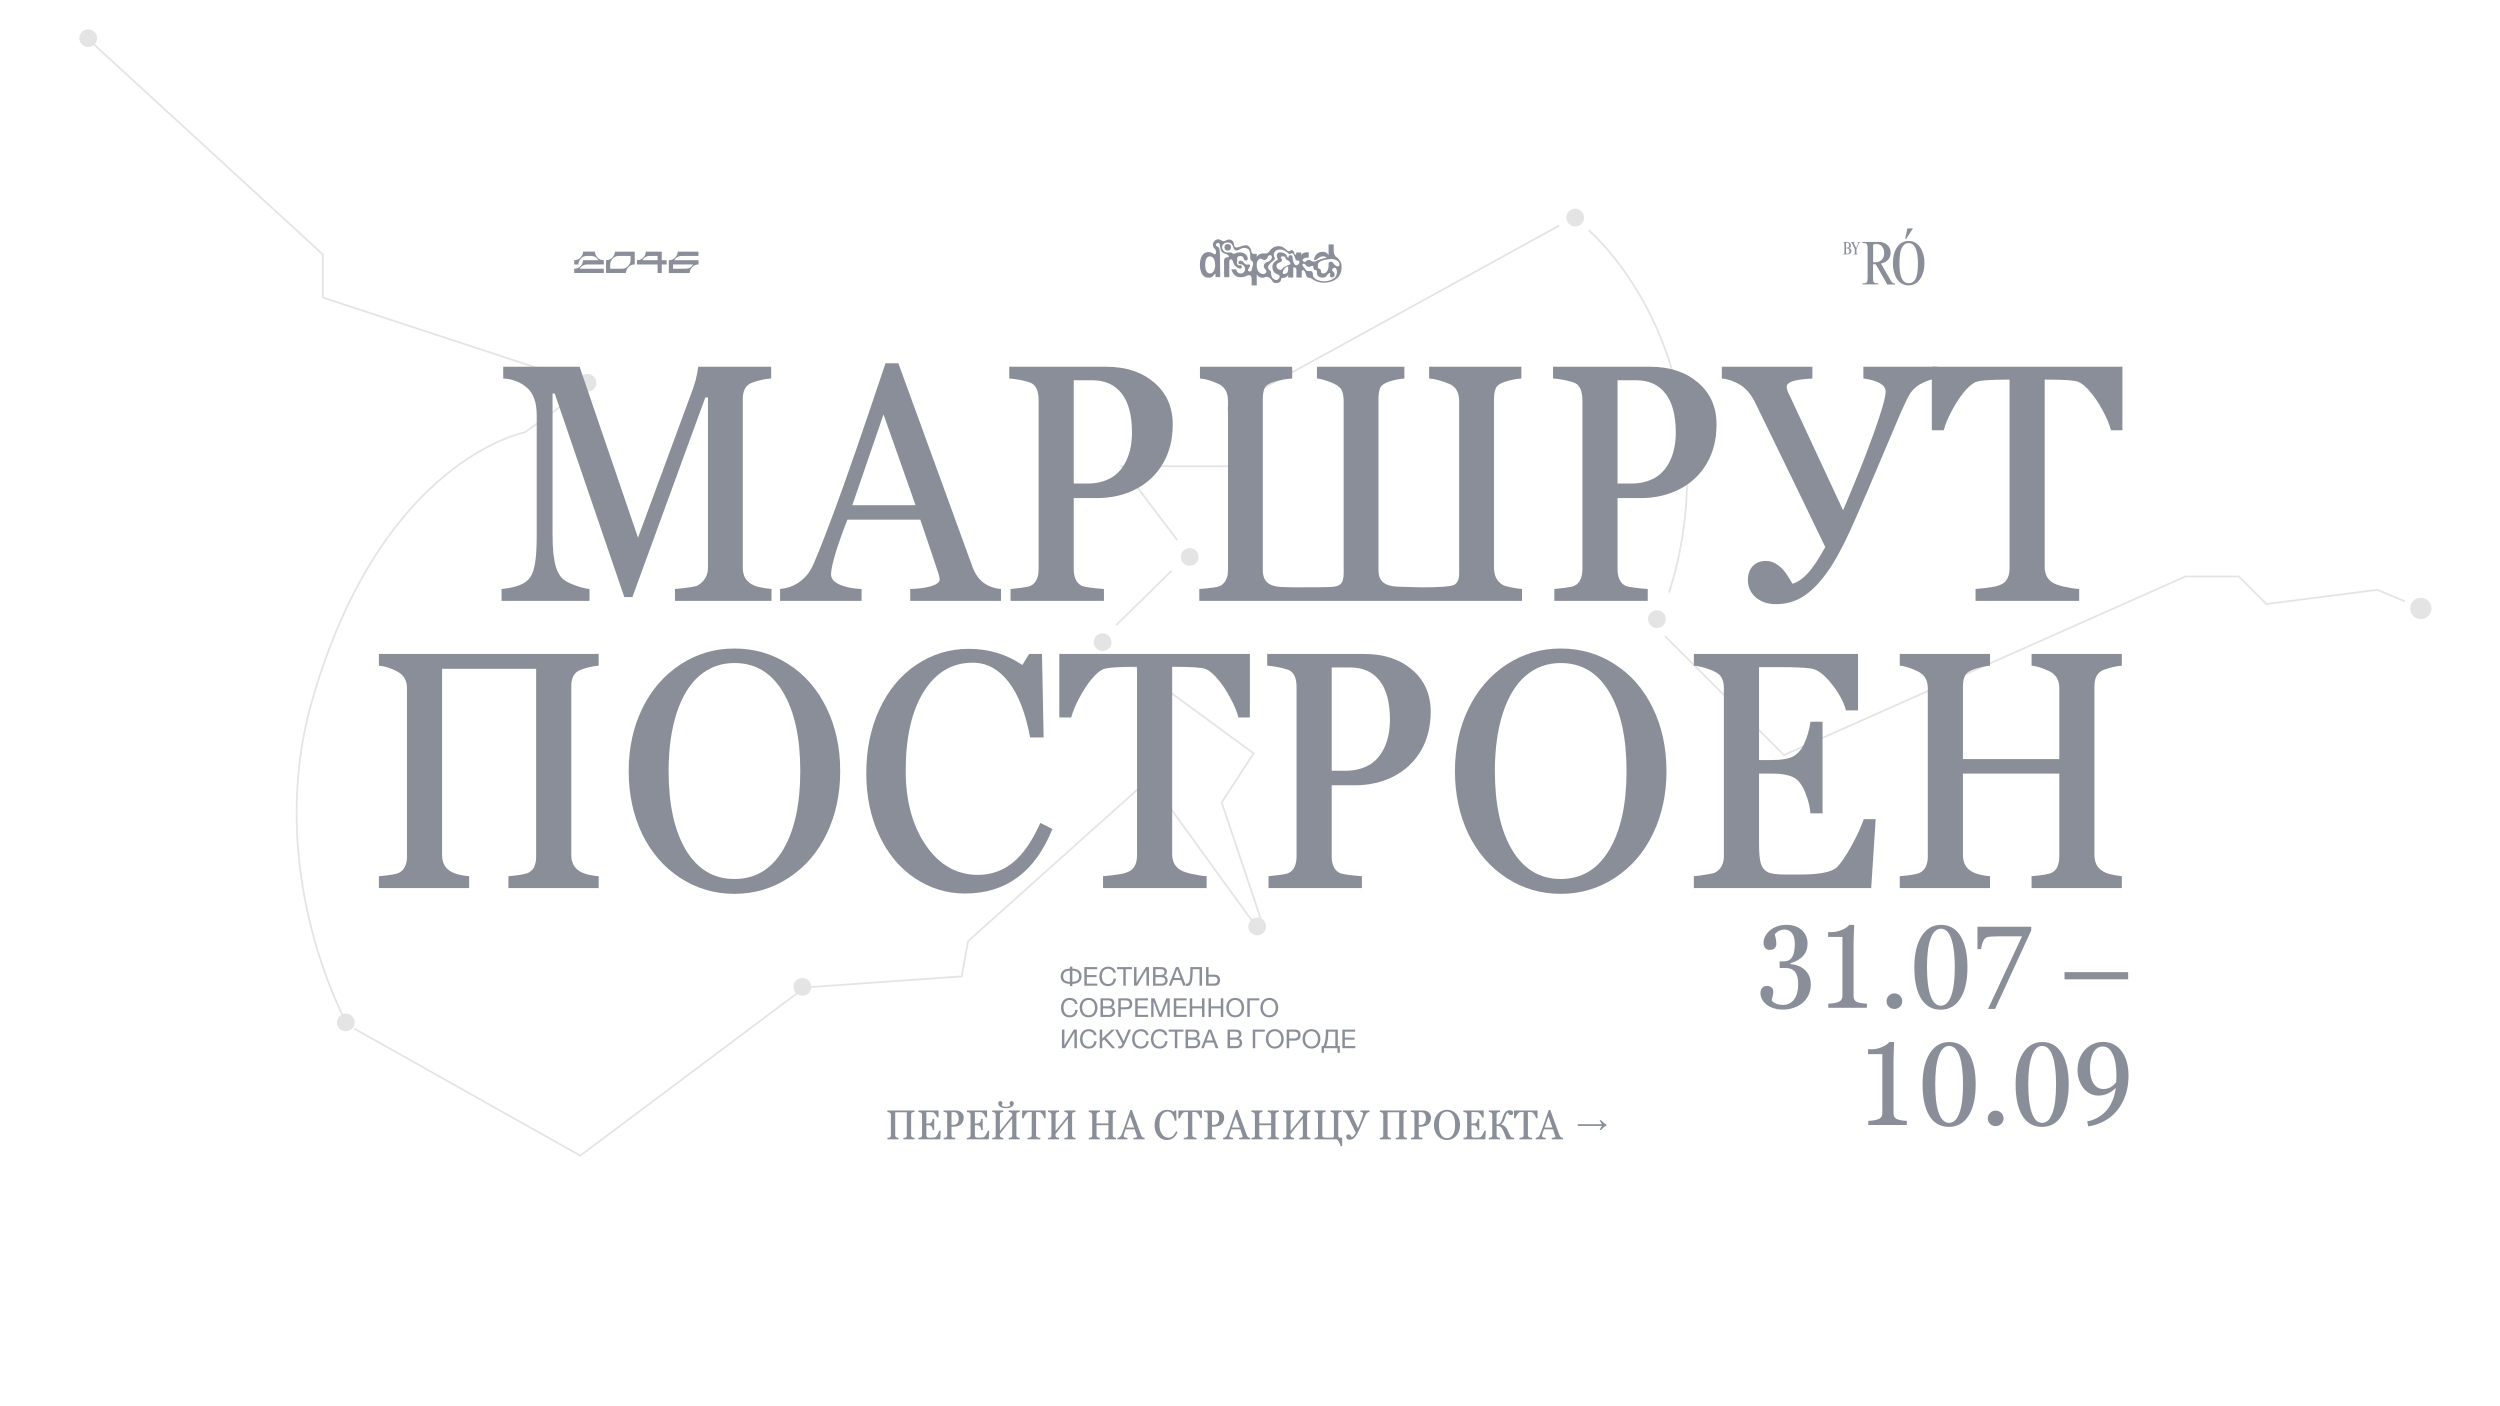 <?xml version="1.0" encoding="UTF-8"?> <svg xmlns="http://www.w3.org/2000/svg" width="1920" height="1080" viewBox="0 0 1920 1080" fill="none"><g clip-path="url(#clip0_6545_64)"><circle cx="67.73" cy="29.314" r="6.822" fill="#E4E4E4"></circle><circle cx="451.133" cy="294.013" r="6.822" fill="#E4E4E4"></circle><circle cx="265.572" cy="785.201" r="6.822" fill="#E4E4E4"></circle><circle cx="616.226" cy="757.914" r="6.822" fill="#E4E4E4"></circle><circle cx="965.517" cy="711.523" r="6.822" fill="#E4E4E4"></circle><circle cx="1859.21" cy="467.294" r="8.187" fill="#E4E4E4"></circle><circle cx="846.812" cy="493.219" r="6.822" fill="#E4E4E4"></circle><circle cx="913.67" cy="427.724" r="6.822" fill="#E4E4E4"></circle><circle cx="1272.51" cy="475.48" r="6.822" fill="#E4E4E4"></circle><circle cx="1209.75" cy="167.121" r="6.822" fill="#E4E4E4"></circle><path d="M265.571 784.519C265.571 784.519 202.125 669.226 239.647 538.242C292.805 352.674 403.045 332.04 403.045 332.04L439.533 305.608M272.109 790.014L445.599 887.533L614.179 761.332M622.362 758.054L738.568 749.859L743.478 722.816L882.597 598.254L962.795 708.884M861.138 504.131L962.795 578.586L938.245 616.282L968.524 706.426M857.045 480.254L899.782 438.37M904.118 414.762L861.138 358.06H950.52L943.155 312.989L1197.47 173.26M1219.98 176.671C1219.98 176.671 1287.68 233.498 1295.04 345.768C1297.9 389.296 1291.16 426.173 1281.84 455.012" stroke="#E4E4E4" stroke-width="1.364"></path><path d="M69.094 31.342L247.996 195.463V228.521L436.804 290.602" stroke="#E4E4E4" stroke-width="1.364"></path><path d="M1278.65 488.44L1370.07 579.856L1678.42 442.732H1719.36L1740.51 463.881L1825.78 452.966L1846.93 461.834" stroke="#E4E4E4" stroke-width="1.364"></path><path d="M1560.25 682.037V672.914C1568.61 672.238 1573.85 671.309 1575.96 670.126C1578.07 668.944 1579.51 667.297 1580.27 665.185C1581.11 662.988 1581.54 660.665 1581.54 658.216V594.101H1507.54V656.568C1507.54 661.637 1509.18 665.48 1512.48 668.099C1515.77 670.718 1521.05 672.323 1528.32 672.914V682.037H1459.01V672.914C1467.37 672.238 1472.61 671.309 1474.72 670.126C1476.83 668.944 1478.31 667.297 1479.15 665.185C1480.08 663.073 1480.55 660.75 1480.55 658.216V528.465C1480.55 522.214 1477.85 517.864 1472.44 515.414C1467.03 512.88 1462.56 511.486 1459.01 511.233V502.236H1528.32V511.233C1525.19 511.486 1521.48 512.289 1517.17 513.64C1512.94 514.907 1510.28 516.639 1509.18 518.835C1508.09 520.947 1507.54 523.692 1507.54 527.071V582.95H1581.54V528.465C1581.54 522.13 1578.83 517.737 1573.43 515.287C1568.1 512.838 1563.71 511.486 1560.25 511.233V502.236H1629.56V511.233C1625.25 511.571 1620.65 512.627 1615.75 514.4C1610.93 516.174 1608.52 520.398 1608.52 527.071V656.568C1608.52 660.539 1609.5 663.706 1611.44 666.072C1613.38 668.437 1616.13 670.126 1619.68 671.14C1623.31 672.069 1626.6 672.661 1629.56 672.914V682.037H1560.25Z" fill="#898E98"></path><path d="M1437.09 682.037H1300.88V672.914C1303.92 672.661 1307.13 672.238 1310.5 671.647C1313.97 671.056 1316.04 670.633 1316.71 670.38C1321.53 667.93 1323.94 663.664 1323.94 657.582V528.465C1323.94 524.833 1323.22 521.961 1321.78 519.849C1320.43 517.653 1317.47 515.752 1312.91 514.147C1308.44 512.458 1304.42 511.486 1300.88 511.233V502.236H1426.95V545.571H1417.7C1415.93 538.898 1412.17 532.013 1406.42 524.917C1400.76 517.822 1395.53 513.978 1390.71 513.387C1385.56 512.711 1378.29 512.373 1368.92 512.373H1350.93V583.711H1360.81C1367.9 583.711 1373.27 582.824 1376.9 581.05C1380.53 579.191 1383.45 575.855 1385.64 571.04C1387.92 566.14 1389.53 560.565 1390.46 554.314H1399.71V624.638H1390.46C1389.95 619.231 1388.52 613.698 1386.15 608.039C1383.79 602.295 1380.7 598.536 1376.9 596.762C1373.1 594.988 1367.74 594.101 1360.81 594.101H1350.93V648.079C1350.93 654.921 1351.39 659.947 1352.32 663.157C1353.33 666.283 1355.06 668.479 1357.51 669.746C1359.96 671.013 1364.53 671.647 1371.2 671.647H1382.35C1397.72 671.647 1407.31 669.662 1411.11 665.692C1414.15 662.482 1417.74 657.16 1421.88 649.726C1426.02 642.208 1429.19 635.324 1431.39 629.073H1440.51L1437.09 682.037Z" fill="#898E98"></path><path d="M1279.84 592.204C1279.84 609.859 1276.42 625.824 1269.58 640.1C1262.82 654.376 1253.11 665.695 1240.44 674.058C1227.85 682.336 1213.91 686.476 1198.62 686.476C1183.42 686.476 1169.56 682.421 1157.06 674.311C1144.56 666.202 1134.8 654.967 1127.79 640.607C1120.86 626.162 1117.4 610.028 1117.4 592.204C1117.4 574.464 1120.86 558.457 1127.79 544.181C1134.8 529.82 1144.56 518.543 1157.06 510.349C1169.56 502.156 1183.42 498.059 1198.62 498.059C1213.83 498.059 1227.64 502.071 1240.06 510.096C1252.56 518.036 1262.31 529.229 1269.33 543.674C1276.34 558.034 1279.84 574.211 1279.84 592.204ZM1249.18 592.204C1249.18 566.524 1244.74 546.293 1235.87 531.51C1227.09 516.643 1214.67 509.209 1198.62 509.209C1188.4 509.209 1179.49 512.419 1171.89 518.839C1164.37 525.174 1158.5 534.72 1154.27 547.475C1150.13 560.231 1148.06 575.14 1148.06 592.204C1148.06 617.799 1152.5 638.03 1161.37 652.898C1170.32 667.68 1182.74 675.072 1198.62 675.072C1214.59 675.072 1227 667.638 1235.87 652.771C1244.74 637.904 1249.18 617.715 1249.18 592.204Z" fill="#898E98"></path><path d="M1098.77 546.585C1098.77 557.988 1096.28 567.956 1091.3 576.488C1086.31 585.02 1079.35 591.609 1070.39 596.255C1061.52 600.816 1051.55 603.097 1040.49 603.097H1022.75V657.582C1022.75 664.256 1024.9 668.606 1029.21 670.633C1032.17 671.562 1037.74 672.323 1045.94 672.914V682.037H974.219V672.914C980.47 672.323 984.947 671.731 987.65 671.14C990.353 670.464 992.38 668.986 993.732 666.705C995.084 664.424 995.759 661.383 995.759 657.582V527.832C995.759 520.314 993.479 515.794 988.917 514.274C984.356 512.753 979.118 511.74 973.205 511.233V502.236H1047.71C1062.83 502.236 1075.12 506.291 1084.58 514.4C1094.04 522.51 1098.77 533.238 1098.77 546.585ZM1067.48 552.793C1067.48 539.616 1064.86 529.648 1059.62 522.89C1054.38 516.048 1046.87 512.627 1037.07 512.627H1022.75V591.947H1033.14C1040.23 591.947 1046.36 590.468 1051.51 587.512C1056.66 584.471 1060.59 579.951 1063.3 573.954C1066.08 567.872 1067.48 560.818 1067.48 552.793Z" fill="#898E98"></path><path d="M951.155 551.019C949.804 546.12 947.65 541.009 944.693 535.688C941.821 530.281 938.653 525.551 935.19 521.496C931.811 517.441 928.685 514.865 925.813 513.767C922.941 512.669 915.212 512.12 902.626 512.12H900.218V655.808C900.218 658.258 900.64 660.496 901.485 662.524C902.414 664.551 903.808 666.241 905.667 667.592C907.525 668.944 910.693 670.126 915.17 671.14C919.647 672.154 923.49 672.745 926.7 672.914V682.037H847.127V672.914C852.364 672.492 857.137 671.9 861.445 671.14C865.838 670.295 868.879 668.733 870.568 666.452C872.342 664.171 873.229 661.046 873.229 657.075V512.12H871.202C857.77 512.12 849.661 512.795 846.873 514.147C844.086 515.499 841.087 518.159 837.877 522.13C834.752 526.015 831.753 530.661 828.881 536.068C826.009 541.39 823.939 546.373 822.672 551.019H813.549V502.236H959.898V551.019H951.155Z" fill="#898E98"></path><path d="M808.229 636.675C794.967 669.704 772.581 686.219 741.073 686.219C727.135 686.219 714.295 682.291 702.553 674.435C690.896 666.579 681.773 655.597 675.184 641.49C668.595 627.383 665.301 611.502 665.301 593.848C665.301 575.601 668.68 559.214 675.438 544.684C682.195 530.07 691.614 518.709 703.694 510.599C715.773 502.406 729.247 498.309 744.114 498.309C759.319 498.309 773.004 502.448 785.168 510.726L790.363 502.237H800.246L801.513 566.352H791.123C787.66 547.683 782.127 533.449 774.524 523.65C766.922 513.852 757.756 508.952 747.028 508.952C731.232 508.952 718.688 516.386 709.396 531.253C700.188 546.036 695.584 566.267 695.584 591.947C695.584 615.177 700.779 634.31 711.17 649.346C721.56 664.382 734.822 671.901 750.956 671.901C761.093 671.901 770.047 668.775 777.819 662.524C785.59 656.273 792.644 646.094 798.979 631.987L808.229 636.675Z" fill="#898E98"></path><path d="M645.279 592.204C645.279 609.859 641.858 625.824 635.016 640.1C628.258 654.376 618.544 665.695 605.873 674.058C593.286 682.336 579.348 686.476 564.059 686.476C548.854 686.476 535 682.421 522.498 674.311C509.996 666.202 500.239 654.967 493.228 640.607C486.301 626.162 482.838 610.028 482.838 592.204C482.838 574.464 486.301 558.457 493.228 544.181C500.239 529.82 509.996 518.543 522.498 510.349C535 502.156 548.854 498.059 564.059 498.059C579.264 498.059 593.075 502.071 605.493 510.096C617.995 518.036 627.751 529.229 634.763 543.674C641.774 558.034 645.279 574.211 645.279 592.204ZM614.616 592.204C614.616 566.524 610.181 546.293 601.311 531.51C592.526 516.643 580.109 509.209 564.059 509.209C553.837 509.209 544.926 512.419 537.323 518.839C529.805 525.174 523.934 534.72 519.71 547.475C515.571 560.231 513.502 575.14 513.502 592.204C513.502 617.799 517.936 638.03 526.806 652.898C535.76 667.68 548.178 675.072 564.059 675.072C580.024 675.072 592.442 667.638 601.311 652.771C610.181 637.904 614.616 617.715 614.616 592.204Z" fill="#898E98"></path><path d="M339.53 656.568C339.53 661.637 341.177 665.48 344.471 668.099C347.766 670.718 353.045 672.323 360.31 672.914V682.037H291V672.914C299.363 672.238 304.6 671.309 306.712 670.126C308.824 668.944 310.302 667.297 311.147 665.185C312.076 663.073 312.541 660.75 312.541 658.216V528.465C312.541 522.637 310.091 518.413 305.191 515.794C300.377 513.176 295.646 511.655 291 511.233V502.236H459.777V511.233C455.469 511.571 450.865 512.627 445.966 514.4C441.151 516.174 438.743 520.398 438.743 527.071V656.568C438.743 661.552 440.39 665.396 443.685 668.099C446.979 670.718 452.343 672.323 459.777 672.914V682.037H390.467V672.914C398.745 672.238 403.94 671.309 406.052 670.126C408.164 668.944 409.642 667.297 410.487 665.185C411.332 662.988 411.754 660.665 411.754 658.216V513.64H339.53V656.568Z" fill="#898E98"></path><path d="M1621.26 330.445C1619.91 325.546 1617.75 320.435 1614.79 315.113C1611.92 309.707 1608.75 304.977 1605.29 300.922C1601.91 296.867 1598.79 294.291 1595.91 293.193C1593.04 292.095 1585.31 291.545 1572.73 291.545H1570.32V435.234C1570.32 437.684 1570.74 439.922 1571.59 441.95C1572.52 443.977 1573.91 445.666 1575.77 447.018C1577.63 448.37 1580.79 449.552 1585.27 450.566C1589.75 451.58 1593.59 452.171 1596.8 452.34V461.463H1517.23V452.34C1522.47 451.917 1527.24 451.326 1531.55 450.566C1535.94 449.721 1538.98 448.158 1540.67 445.878C1542.44 443.597 1543.33 440.471 1543.33 436.501V291.545H1541.3C1527.87 291.545 1519.76 292.221 1516.97 293.573C1514.19 294.924 1511.19 297.585 1507.98 301.555C1504.85 305.441 1501.85 310.087 1498.98 315.494C1496.11 320.815 1494.04 325.799 1492.77 330.445H1483.65V281.662H1630V330.445H1621.26Z" fill="#898E98"></path><path d="M1322.35 290.658V281.662H1391.91V290.658L1385.83 291.165C1376.71 292.01 1372.15 293.953 1372.15 296.994C1372.15 298.768 1372.95 301.091 1374.55 303.963L1415.48 391.899C1424.94 369.852 1432.76 350.254 1438.92 333.106C1445.09 315.874 1448.17 305.103 1448.17 300.795C1448.17 295.642 1442.47 292.263 1431.07 290.658V281.662H1487.96V290.658C1484.41 290.996 1480.69 292.095 1476.81 293.953C1473.01 295.727 1470.01 298.092 1467.81 301.049C1465.62 303.921 1461.56 312.453 1455.65 326.644C1439.18 365.839 1427.65 392.702 1421.06 407.231C1414.47 421.676 1408.22 432.869 1402.3 440.809C1396.47 448.75 1390.48 454.621 1384.31 458.422C1378.23 462.139 1371.43 463.997 1363.91 463.997C1357.66 463.997 1352.51 462.265 1348.45 458.802C1344.4 455.254 1342.37 450.777 1342.37 445.371C1342.37 441.063 1343.59 437.557 1346.04 434.854C1348.58 432.151 1352 430.799 1356.31 430.799C1358.84 430.799 1361.21 431.433 1363.4 432.7C1365.6 433.882 1367.63 435.53 1369.49 437.641C1371.34 439.669 1373.71 443.217 1376.58 448.285C1380.38 447.271 1384.18 444.737 1387.99 440.682C1391.87 436.628 1396.47 429.785 1401.8 420.156C1386.25 387.802 1368.09 350.381 1347.31 307.891C1344.19 302.062 1340.38 297.839 1335.91 295.22C1331.43 292.601 1326.91 291.081 1322.35 290.658Z" fill="#898E98"></path><path d="M1318.3 326.01C1318.3 337.414 1315.8 347.382 1310.82 355.914C1305.84 364.446 1298.87 371.035 1289.91 375.681C1281.04 380.242 1271.08 382.523 1260.01 382.523H1242.27V437.008C1242.27 443.681 1244.42 448.032 1248.73 450.059C1251.69 450.988 1257.26 451.748 1265.46 452.34V461.463H1193.74V452.34C1199.99 451.748 1204.47 451.157 1207.17 450.566C1209.87 449.89 1211.9 448.412 1213.25 446.131C1214.61 443.85 1215.28 440.809 1215.28 437.008V307.257C1215.28 299.739 1213 295.22 1208.44 293.7C1203.88 292.179 1198.64 291.165 1192.73 290.658V281.662H1267.23C1282.35 281.662 1294.64 285.717 1304.1 293.826C1313.57 301.936 1318.3 312.664 1318.3 326.01ZM1287 332.219C1287 319.041 1284.38 309.074 1279.14 302.316C1273.91 295.473 1266.39 292.052 1256.59 292.052H1242.27V371.372H1252.66C1259.76 371.372 1265.88 369.894 1271.03 366.938C1276.19 363.897 1280.11 359.377 1282.82 353.38C1285.6 347.298 1287 340.244 1287 332.219Z" fill="#898E98"></path><path d="M1120.63 307.891C1120.63 301.64 1118.3 297.374 1113.66 295.093C1107.49 292.475 1102.13 290.996 1097.57 290.658V281.662H1168.4V290.658C1164.26 290.996 1160.2 291.799 1156.23 293.066C1152.35 294.249 1149.9 295.896 1148.88 298.008C1147.87 300.035 1147.36 302.865 1147.36 306.497V435.994C1147.36 441.907 1149.52 446.258 1153.83 449.045C1154.84 449.721 1156.99 450.397 1160.29 451.073C1163.67 451.748 1166.54 452.171 1168.9 452.34V461.463H921.061V452.34C929.592 451.664 934.703 450.988 936.392 450.312C940.869 448.285 943.108 444.061 943.108 437.641V307.891C943.108 301.387 940.574 296.994 935.505 294.713C930.437 292.348 925.791 290.996 921.567 290.658V281.662H992.398V290.658C988.005 290.996 983.697 291.757 979.474 292.939C975.25 294.122 972.589 295.685 971.491 297.628C970.393 299.57 969.844 302.527 969.844 306.497V437.895C969.844 442.287 971.069 445.497 973.518 447.525C975.968 449.552 979.558 450.65 984.289 450.819C989.104 450.988 992.314 451.073 993.918 451.073C1009.04 451.073 1018.33 450.988 1021.79 450.819C1025.26 450.735 1027.79 450.017 1029.4 448.665C1031.09 447.229 1031.93 444.484 1031.93 440.429V307.891C1031.93 304.09 1031.3 301.133 1030.03 299.021C1028.76 296.909 1026.06 295.093 1021.92 293.573C1017.87 291.968 1014.36 290.996 1011.4 290.658V281.662H1078.56V290.658C1074.76 290.996 1070.96 291.757 1067.16 292.939C1063.44 294.122 1061.07 295.727 1060.06 297.754C1059.13 299.697 1058.67 302.611 1058.67 306.497V437.895C1058.67 442.203 1059.93 445.371 1062.47 447.398C1065 449.341 1068.63 450.397 1073.37 450.566L1091.36 451.073C1105.38 451.073 1113.74 450.481 1116.45 449.299C1119.23 448.116 1120.63 445.16 1120.63 440.429V307.891Z" fill="#898E98"></path><path d="M900.661 326.01C900.661 337.414 898.169 347.382 893.185 355.914C888.201 364.446 881.232 371.035 872.278 375.681C863.408 380.242 853.44 382.523 842.375 382.523H824.635V437.008C824.635 443.681 826.789 448.032 831.097 450.059C834.054 450.988 839.629 451.748 847.823 452.34V461.463H776.105V452.34C782.356 451.748 786.834 451.157 789.537 450.566C792.24 449.89 794.267 448.412 795.619 446.131C796.97 443.85 797.646 440.809 797.646 437.008V307.257C797.646 299.739 795.365 295.22 790.804 293.7C786.242 292.179 781.005 291.165 775.092 290.658V281.662H849.597C864.718 281.662 877.008 285.717 886.469 293.826C895.93 301.936 900.661 312.664 900.661 326.01ZM869.364 332.219C869.364 319.041 866.745 309.074 861.508 302.316C856.27 295.473 848.752 292.052 838.953 292.052H824.635V371.372H835.025C842.121 371.372 848.245 369.894 853.398 366.938C858.551 363.897 862.479 359.377 865.182 353.38C867.97 347.298 869.364 340.244 869.364 332.219Z" fill="#898E98"></path><path d="M699.068 461.462V452.339C705.487 452.17 710.852 451.452 715.16 450.185C719.468 448.833 721.622 447.143 721.622 445.116C721.622 444.018 721.411 442.751 720.988 441.315C720.566 439.794 715.835 425.73 706.797 399.121H650.791C642.428 420.746 638.247 434.768 638.247 441.188C638.247 444.398 640.486 447.017 644.963 449.044C649.44 450.987 655.015 452.085 661.688 452.339V461.462H599.094V452.339C604.078 451.916 608.639 450.396 612.778 447.777C616.918 445.074 620.17 441.695 622.535 437.64C624.985 433.586 630.94 418.845 640.401 393.419C649.862 367.992 663.082 329.853 680.061 279H689.944L746.457 434.219C748.569 440.301 751.525 444.736 755.327 447.524C759.128 450.311 763.605 451.916 768.758 452.339V461.462H699.068ZM678.541 318.28L654.592 387.97H703.122L678.541 318.28Z" fill="#898E98"></path><path d="M518.381 461.463V452.34C528.264 451.495 534.135 450.566 535.993 449.552C541.146 446.342 543.723 441.823 543.723 435.994V305.23H541.695L485.69 458.549H479.481L426.009 302.189H424.362V409.512C424.362 415.763 424.573 421 424.996 425.224C425.503 429.448 426.221 433.08 427.15 436.121C428.163 439.078 429.515 441.569 431.205 443.597C432.978 445.624 436.231 447.525 440.961 449.299C445.692 451.073 449.62 452.086 452.745 452.34V461.463H385.209V452.34C390.193 451.917 394.67 450.988 398.64 449.552C402.61 448.032 405.44 446.004 407.13 443.47C408.904 440.851 410.171 437.135 410.931 432.32C411.776 427.42 412.198 420.282 412.198 410.906V319.041C412.198 309.158 409.706 302.062 404.722 297.754C399.738 293.446 393.656 291.081 386.476 290.658V281.662H445.143L489.998 412.933L530.291 303.71C533.417 295.938 535.402 288.589 536.247 281.662H592.252V290.658C587.099 291.081 582.158 292.179 577.427 293.953C572.781 295.727 570.458 299.908 570.458 306.497V435.994C570.458 440.049 571.514 443.301 573.626 445.751C575.738 448.116 578.61 449.763 582.242 450.693C585.875 451.537 589.296 452.086 592.506 452.34V461.463H518.381Z" fill="#898E98"></path><path d="M1390.71 756.158C1390.71 759.85 1389.79 763.16 1387.94 766.09C1386.12 769.02 1383.55 771.305 1380.21 772.945C1376.9 774.557 1373.17 775.362 1369.04 775.362C1365.91 775.362 1363.04 774.806 1360.43 773.692C1357.82 772.579 1355.77 771.041 1354.28 769.078C1352.78 767.086 1352.04 764.977 1352.04 762.75C1352.04 761.109 1352.48 759.776 1353.36 758.751C1354.26 757.696 1355.44 757.169 1356.87 757.169C1358.39 757.169 1359.61 757.579 1360.52 758.399C1361.46 759.22 1361.92 760.304 1361.92 761.651C1361.92 762.911 1361.5 765.138 1360.65 768.331C1362.44 770.616 1365.41 771.759 1369.57 771.759C1373.03 771.759 1375.8 770.353 1377.88 767.54C1379.96 764.728 1381 760.875 1381 755.982C1381 751.617 1380.21 748.438 1378.62 746.446C1377.04 744.425 1374.62 743.414 1371.37 743.414H1366.76V738.36H1369.66C1372.76 738.36 1374.99 737.262 1376.34 735.064C1377.72 732.867 1378.4 729.498 1378.4 724.957C1378.4 721.324 1377.7 718.57 1376.29 716.695C1374.92 714.82 1372.94 713.883 1370.36 713.883C1368.93 713.883 1367.52 714.249 1366.14 714.981C1364.77 715.685 1363.74 716.549 1363.07 717.574L1363.42 719.112C1363.98 721.397 1364.25 723.346 1364.25 724.957C1364.25 726.217 1363.83 727.301 1362.98 728.209C1362.16 729.088 1360.87 729.527 1359.11 729.527C1357.62 729.527 1356.45 729 1355.6 727.945C1354.78 726.891 1354.37 725.587 1354.37 724.034C1354.37 721.778 1355.14 719.552 1356.7 717.354C1358.25 715.157 1360.36 713.429 1363.02 712.169C1365.69 710.909 1368.65 710.279 1371.9 710.279C1376.88 710.279 1380.84 711.612 1383.77 714.278C1386.72 716.944 1388.2 720.416 1388.2 724.693C1388.2 728.443 1387.06 731.593 1384.78 734.142C1382.49 736.69 1379.28 738.551 1375.15 739.723V740.426C1378.23 740.689 1380.92 741.48 1383.24 742.799C1385.58 744.117 1387.41 745.89 1388.73 748.116C1390.05 750.313 1390.71 752.994 1390.71 756.158ZM1404.16 774V770.836C1407.94 770.66 1410.67 770.147 1412.37 769.298C1414.1 768.448 1414.97 767.013 1414.97 764.991V719.552H1403.98V715.86H1406.44C1409.17 715.86 1411.85 715.318 1414.48 714.234C1417.15 713.121 1419.08 711.803 1420.28 710.279H1423.98C1423.68 717.984 1423.54 722.511 1423.54 723.858V764.991C1423.54 767.013 1424.27 768.448 1425.73 769.298C1427.23 770.118 1429.91 770.631 1433.78 770.836V774H1404.16ZM1460.93 768.946C1460.93 770.587 1460.33 771.993 1459.13 773.165C1457.96 774.308 1456.55 774.879 1454.91 774.879C1453.21 774.879 1451.78 774.308 1450.61 773.165C1449.43 771.993 1448.85 770.587 1448.85 768.946C1448.85 767.306 1449.43 765.899 1450.61 764.728C1451.78 763.526 1453.21 762.926 1454.91 762.926C1456.55 762.926 1457.96 763.512 1459.13 764.684C1460.33 765.855 1460.93 767.276 1460.93 768.946ZM1510.99 742.755C1510.99 753.126 1509.17 761.168 1505.54 766.881C1501.93 772.594 1496.91 775.45 1490.46 775.45C1483.93 775.45 1478.92 772.623 1475.44 766.969C1471.95 761.285 1470.21 753.214 1470.21 742.755C1470.21 732.765 1472.04 724.854 1475.7 719.024C1479.36 713.194 1484.37 710.279 1490.73 710.279C1497.14 710.279 1502.12 713.15 1505.67 718.893C1509.21 724.605 1510.99 732.56 1510.99 742.755ZM1501.28 742.755C1501.28 733.409 1500.38 726.158 1498.59 721.002C1496.81 715.846 1494.16 713.268 1490.64 713.268C1487.21 713.268 1484.56 715.787 1482.69 720.826C1480.84 725.865 1479.92 733.175 1479.92 742.755C1479.92 752.423 1480.84 759.776 1482.69 764.815C1484.53 769.854 1487.15 772.374 1490.55 772.374C1494.01 772.374 1496.66 769.84 1498.51 764.771C1500.35 759.674 1501.28 752.335 1501.28 742.755ZM1532.21 774.879H1526.81L1552.91 719.112H1535.42C1530.73 719.112 1527.72 719.303 1526.37 719.684C1525.05 720.064 1524 721.046 1523.2 722.628C1522.44 724.21 1521.84 726.305 1521.4 728.912H1518.68V711.729H1559.99V714.586L1532.21 774.879ZM1585.56 752.115V746.622H1634.43V752.115H1585.56ZM1434.83 864V860.836C1438.61 860.66 1441.35 860.147 1443.05 859.298C1444.78 858.448 1445.64 857.013 1445.64 854.991V809.552H1434.65V805.86H1437.12C1439.84 805.86 1442.52 805.318 1445.16 804.234C1447.82 803.121 1449.76 801.803 1450.96 800.279H1454.65C1454.36 807.984 1454.21 812.511 1454.21 813.858V854.991C1454.21 857.013 1454.94 858.448 1456.41 859.298C1457.9 860.118 1460.58 860.631 1464.45 860.836V864H1434.83ZM1517.32 832.755C1517.32 843.126 1515.5 851.168 1511.87 856.881C1508.26 862.594 1503.24 865.45 1496.79 865.45C1490.26 865.45 1485.25 862.623 1481.76 856.969C1478.28 851.285 1476.53 843.214 1476.53 832.755C1476.53 822.765 1478.37 814.854 1482.03 809.024C1485.69 803.194 1490.7 800.279 1497.06 800.279C1503.47 800.279 1508.45 803.15 1512 808.893C1515.54 814.605 1517.32 822.56 1517.32 832.755ZM1507.6 832.755C1507.6 823.409 1506.71 816.158 1504.92 811.002C1503.14 805.846 1500.48 803.268 1496.97 803.268C1493.54 803.268 1490.89 805.787 1489.01 810.826C1487.17 815.865 1486.25 823.175 1486.25 832.755C1486.25 842.423 1487.17 849.776 1489.01 854.815C1490.86 859.854 1493.48 862.374 1496.88 862.374C1500.34 862.374 1502.99 859.84 1504.83 854.771C1506.68 849.674 1507.6 842.335 1507.6 832.755ZM1538.72 858.946C1538.72 860.587 1538.12 861.993 1536.92 863.165C1535.74 864.308 1534.34 864.879 1532.7 864.879C1531 864.879 1529.56 864.308 1528.39 863.165C1527.22 861.993 1526.63 860.587 1526.63 858.946C1526.63 857.306 1527.22 855.899 1528.39 854.728C1529.56 853.526 1531 852.926 1532.7 852.926C1534.34 852.926 1535.74 853.512 1536.92 854.684C1538.12 855.855 1538.72 857.276 1538.72 858.946ZM1588.77 832.755C1588.77 843.126 1586.95 851.168 1583.32 856.881C1579.72 862.594 1574.69 865.45 1568.25 865.45C1561.71 865.45 1556.71 862.623 1553.22 856.969C1549.73 851.285 1547.99 843.214 1547.99 832.755C1547.99 822.765 1549.82 814.854 1553.48 809.024C1557.14 803.194 1562.15 800.279 1568.51 800.279C1574.93 800.279 1579.91 803.15 1583.45 808.893C1587 814.605 1588.77 822.56 1588.77 832.755ZM1579.06 832.755C1579.06 823.409 1578.17 816.158 1576.38 811.002C1574.59 805.846 1571.94 803.268 1568.42 803.268C1565 803.268 1562.34 805.787 1560.47 810.826C1558.62 815.865 1557.7 823.175 1557.7 832.755C1557.7 842.423 1558.62 849.776 1560.47 854.815C1562.32 859.854 1564.94 862.374 1568.34 862.374C1571.79 862.374 1574.44 859.84 1576.29 854.771C1578.14 849.674 1579.06 842.335 1579.06 832.755ZM1634.69 826.119C1634.69 833.004 1633.43 839.229 1630.91 844.796C1628.39 850.362 1624.79 854.903 1620.1 858.419C1615.42 861.905 1609.95 864.132 1603.71 865.099L1603.01 861.144L1606.35 860.396C1611.83 858.434 1616.08 855.372 1619.09 851.212C1622.11 847.022 1624.07 841.778 1624.98 835.479C1622.96 837.442 1620.84 838.922 1618.61 839.918C1616.41 840.914 1614 841.412 1611.36 841.412C1608.52 841.412 1605.87 840.562 1603.4 838.863C1600.97 837.135 1599.05 834.762 1597.65 831.744C1596.24 828.727 1595.54 825.416 1595.54 821.812C1595.54 817.857 1596.37 814.225 1598.04 810.914C1599.71 807.604 1602.04 804.996 1605.03 803.092C1608.05 801.158 1611.36 800.191 1614.96 800.191C1620.97 800.191 1625.76 802.535 1629.33 807.223C1632.91 811.91 1634.69 818.209 1634.69 826.119ZM1625.42 825.68C1625.42 818.971 1624.48 813.639 1622.61 809.684C1620.76 805.699 1618.21 803.707 1614.96 803.707C1611.94 803.707 1609.54 805.23 1607.75 808.277C1605.97 811.295 1605.07 815.411 1605.07 820.626C1605.07 825.401 1606 829.225 1607.84 832.096C1609.69 834.938 1612.19 836.358 1615.36 836.358C1617.35 836.358 1619.12 835.948 1620.67 835.128C1622.26 834.278 1623.78 832.931 1625.25 831.085L1625.42 825.68Z" fill="#898E98"></path><path d="M821.66 755.6C820.54 755.6 819.54 755.473 818.66 755.22C817.793 754.953 817.06 754.573 816.46 754.08C815.86 753.573 815.4 752.967 815.08 752.26C814.76 751.54 814.6 750.727 814.6 749.82C814.6 748.927 814.76 748.113 815.08 747.38C815.4 746.647 815.86 746.027 816.46 745.52C817.06 745.013 817.793 744.62 818.66 744.34C819.54 744.06 820.54 743.92 821.66 743.92V742.38H823.56V743.92C824.68 743.92 825.68 744.06 826.56 744.34C827.44 744.607 828.18 745 828.78 745.52C829.38 746.027 829.833 746.647 830.14 747.38C830.46 748.1 830.62 748.913 830.62 749.82C830.62 751.7 830 753.133 828.76 754.12C827.533 755.107 825.8 755.6 823.56 755.6V757.32H821.66V755.6ZM821.66 745.46C819.82 745.513 818.5 745.927 817.7 746.7C816.9 747.46 816.5 748.5 816.5 749.82C816.5 751.153 816.9 752.173 817.7 752.88C818.5 753.587 819.82 753.98 821.66 754.06V745.46ZM823.56 754.06C825.4 753.98 826.72 753.587 827.52 752.88C828.32 752.173 828.72 751.153 828.72 749.82C828.72 748.5 828.32 747.46 827.52 746.7C826.72 745.927 825.4 745.513 823.56 745.46V754.06ZM832.787 742.72H842.647V744.32H834.687V748.86H842.107V750.46H834.687V755.4H842.707V757H832.787V742.72ZM850.913 757.32C849.806 757.32 848.84 757.133 848.013 756.76C847.186 756.373 846.5 755.847 845.953 755.18C845.406 754.513 844.993 753.727 844.713 752.82C844.446 751.913 844.313 750.94 844.313 749.9C844.313 748.86 844.46 747.887 844.753 746.98C845.046 746.06 845.473 745.26 846.033 744.58C846.606 743.9 847.313 743.367 848.153 742.98C848.993 742.58 849.966 742.38 851.073 742.38C851.82 742.38 852.526 742.48 853.193 742.68C853.86 742.88 854.453 743.173 854.973 743.56C855.493 743.947 855.926 744.433 856.273 745.02C856.62 745.593 856.846 746.26 856.953 747.02H855.053C854.84 746.007 854.366 745.247 853.633 744.74C852.913 744.233 852.053 743.98 851.053 743.98C850.2 743.98 849.466 744.14 848.853 744.46C848.253 744.78 847.753 745.213 847.353 745.76C846.966 746.293 846.68 746.907 846.493 747.6C846.306 748.293 846.213 749.013 846.213 749.76C846.213 750.573 846.306 751.347 846.493 752.08C846.68 752.8 846.966 753.433 847.353 753.98C847.753 754.513 848.26 754.94 848.873 755.26C849.486 755.58 850.22 755.74 851.073 755.74C851.686 755.74 852.24 755.64 852.733 755.44C853.226 755.227 853.646 754.94 853.993 754.58C854.353 754.207 854.633 753.767 854.833 753.26C855.033 752.753 855.153 752.207 855.193 751.62H857.093C856.906 753.433 856.286 754.84 855.233 755.84C854.193 756.827 852.753 757.32 850.913 757.32ZM862.687 744.32H857.927V742.72H869.347V744.32H864.587V757H862.687V744.32ZM870.931 742.72H872.831V754.82L880.011 742.72H882.411V757H880.511V744.86L873.311 757H870.931V742.72ZM885.54 742.72H890.72C891.027 742.72 891.354 742.727 891.7 742.74C892.06 742.74 892.414 742.76 892.76 742.8C893.107 742.827 893.434 742.873 893.74 742.94C894.047 743.007 894.3 743.107 894.5 743.24C894.967 743.52 895.36 743.907 895.68 744.4C896.014 744.893 896.18 745.5 896.18 746.22C896.18 746.98 895.994 747.64 895.62 748.2C895.26 748.747 894.74 749.153 894.06 749.42V749.46C894.94 749.647 895.614 750.047 896.08 750.66C896.547 751.273 896.78 752.02 896.78 752.9C896.78 753.42 896.687 753.927 896.5 754.42C896.314 754.913 896.034 755.353 895.66 755.74C895.3 756.113 894.847 756.42 894.3 756.66C893.767 756.887 893.147 757 892.44 757H885.54V742.72ZM892.2 755.4C893.04 755.4 893.694 755.173 894.16 754.72C894.64 754.267 894.88 753.64 894.88 752.84C894.88 752.373 894.794 751.987 894.62 751.68C894.447 751.373 894.214 751.133 893.92 750.96C893.64 750.773 893.314 750.647 892.94 750.58C892.567 750.5 892.18 750.46 891.78 750.46H887.44V755.4H892.2ZM891.24 748.86C892.32 748.86 893.094 748.673 893.56 748.3C894.04 747.913 894.28 747.34 894.28 746.58C894.28 746.087 894.2 745.693 894.04 745.4C893.88 745.093 893.66 744.86 893.38 744.7C893.1 744.54 892.774 744.44 892.4 744.4C892.04 744.347 891.654 744.32 891.24 744.32H887.44V748.86H891.24ZM903.112 742.72H905.212L910.792 757H908.692L907.132 752.7H901.092L899.492 757H897.552L903.112 742.72ZM906.532 751.1L904.152 744.44H904.112L901.692 751.1H906.532ZM912.001 757.2C911.801 757.2 911.587 757.18 911.361 757.14C911.147 757.113 910.974 757.067 910.841 757V755.28C911.094 755.36 911.367 755.4 911.661 755.4C912.261 755.4 912.727 755.093 913.061 754.48C913.407 753.853 913.661 752.98 913.821 751.86C913.981 750.74 914.081 749.407 914.121 747.86C914.161 746.3 914.181 744.587 914.181 742.72H923.141V757H921.241V744.32H916.041C916.027 745.453 916.001 746.56 915.961 747.64C915.934 748.707 915.874 749.72 915.781 750.68C915.701 751.627 915.574 752.5 915.401 753.3C915.227 754.1 914.994 754.793 914.701 755.38C914.407 755.953 914.041 756.4 913.601 756.72C913.161 757.04 912.627 757.2 912.001 757.2ZM926.263 742.72H928.163V748.54H932.623C934.036 748.54 935.116 748.907 935.863 749.64C936.623 750.36 937.003 751.407 937.003 752.78C937.003 754.14 936.623 755.187 935.863 755.92C935.116 756.64 934.036 757 932.623 757H926.263V742.72ZM931.983 755.4C934.063 755.4 935.103 754.527 935.103 752.78C935.103 751.007 934.063 750.12 931.983 750.12H928.163V755.4H931.983ZM821.46 781.32C820.353 781.32 819.387 781.133 818.56 780.76C817.733 780.373 817.047 779.847 816.5 779.18C815.953 778.513 815.54 777.727 815.26 776.82C814.993 775.913 814.86 774.94 814.86 773.9C814.86 772.86 815.007 771.887 815.3 770.98C815.593 770.06 816.02 769.26 816.58 768.58C817.153 767.9 817.86 767.367 818.7 766.98C819.54 766.58 820.513 766.38 821.62 766.38C822.367 766.38 823.073 766.48 823.74 766.68C824.407 766.88 825 767.173 825.52 767.56C826.04 767.947 826.473 768.433 826.82 769.02C827.167 769.593 827.393 770.26 827.5 771.02H825.6C825.387 770.007 824.913 769.247 824.18 768.74C823.46 768.233 822.6 767.98 821.6 767.98C820.747 767.98 820.013 768.14 819.4 768.46C818.8 768.78 818.3 769.213 817.9 769.76C817.513 770.293 817.227 770.907 817.04 771.6C816.853 772.293 816.76 773.013 816.76 773.76C816.76 774.573 816.853 775.347 817.04 776.08C817.227 776.8 817.513 777.433 817.9 777.98C818.3 778.513 818.807 778.94 819.42 779.26C820.033 779.58 820.767 779.74 821.62 779.74C822.233 779.74 822.787 779.64 823.28 779.44C823.773 779.227 824.193 778.94 824.54 778.58C824.9 778.207 825.18 777.767 825.38 777.26C825.58 776.753 825.7 776.207 825.74 775.62H827.64C827.453 777.433 826.833 778.84 825.78 779.84C824.74 780.827 823.3 781.32 821.46 781.32ZM836.034 781.32C834.9 781.32 833.907 781.12 833.054 780.72C832.2 780.307 831.487 779.753 830.914 779.06C830.34 778.367 829.907 777.573 829.614 776.68C829.334 775.787 829.194 774.847 829.194 773.86C829.194 772.887 829.334 771.953 829.614 771.06C829.907 770.153 830.34 769.353 830.914 768.66C831.487 767.967 832.2 767.413 833.054 767C833.907 766.587 834.9 766.38 836.034 766.38C837.167 766.38 838.16 766.587 839.014 767C839.867 767.413 840.58 767.967 841.154 768.66C841.727 769.353 842.154 770.153 842.434 771.06C842.727 771.953 842.874 772.887 842.874 773.86C842.874 774.847 842.727 775.787 842.434 776.68C842.154 777.573 841.727 778.367 841.154 779.06C840.58 779.753 839.867 780.307 839.014 780.72C838.16 781.12 837.167 781.32 836.034 781.32ZM836.034 779.74C836.9 779.74 837.647 779.573 838.274 779.24C838.9 778.893 839.414 778.44 839.814 777.88C840.214 777.32 840.507 776.693 840.694 776C840.88 775.293 840.974 774.58 840.974 773.86C840.974 773.14 840.88 772.433 840.694 771.74C840.507 771.033 840.214 770.4 839.814 769.84C839.414 769.28 838.9 768.833 838.274 768.5C837.647 768.153 836.9 767.98 836.034 767.98C835.167 767.98 834.42 768.153 833.794 768.5C833.167 768.833 832.654 769.28 832.254 769.84C831.854 770.4 831.56 771.033 831.374 771.74C831.187 772.433 831.094 773.14 831.094 773.86C831.094 774.58 831.187 775.293 831.374 776C831.56 776.693 831.854 777.32 832.254 777.88C832.654 778.44 833.167 778.893 833.794 779.24C834.42 779.573 835.167 779.74 836.034 779.74ZM845.189 766.72H850.369C850.676 766.72 851.002 766.727 851.349 766.74C851.709 766.74 852.062 766.76 852.409 766.8C852.756 766.827 853.082 766.873 853.389 766.94C853.696 767.007 853.949 767.107 854.149 767.24C854.616 767.52 855.009 767.907 855.329 768.4C855.662 768.893 855.829 769.5 855.829 770.22C855.829 770.98 855.642 771.64 855.269 772.2C854.909 772.747 854.389 773.153 853.709 773.42V773.46C854.589 773.647 855.262 774.047 855.729 774.66C856.196 775.273 856.429 776.02 856.429 776.9C856.429 777.42 856.336 777.927 856.149 778.42C855.962 778.913 855.682 779.353 855.309 779.74C854.949 780.113 854.496 780.42 853.949 780.66C853.416 780.887 852.796 781 852.089 781H845.189V766.72ZM851.849 779.4C852.689 779.4 853.342 779.173 853.809 778.72C854.289 778.267 854.529 777.64 854.529 776.84C854.529 776.373 854.442 775.987 854.269 775.68C854.096 775.373 853.862 775.133 853.569 774.96C853.289 774.773 852.962 774.647 852.589 774.58C852.216 774.5 851.829 774.46 851.429 774.46H847.089V779.4H851.849ZM850.889 772.86C851.969 772.86 852.742 772.673 853.209 772.3C853.689 771.913 853.929 771.34 853.929 770.58C853.929 770.087 853.849 769.693 853.689 769.4C853.529 769.093 853.309 768.86 853.029 768.7C852.749 768.54 852.422 768.44 852.049 768.4C851.689 768.347 851.302 768.32 850.889 768.32H847.089V772.86H850.889ZM858.88 766.72H865.14C866.594 766.72 867.687 767.093 868.42 767.84C869.154 768.573 869.52 769.607 869.52 770.94C869.52 772.273 869.154 773.313 868.42 774.06C867.687 774.793 866.594 775.16 865.14 775.16H860.78V781H858.88V766.72ZM864.5 773.56C865.58 773.56 866.367 773.34 866.86 772.9C867.367 772.447 867.62 771.793 867.62 770.94C867.62 770.087 867.367 769.44 866.86 769C866.367 768.547 865.58 768.32 864.5 768.32H860.78V773.56H864.5ZM871.849 766.72H881.709V768.32H873.749V772.86H881.169V774.46H873.749V779.4H881.769V781H871.849V766.72ZM884.116 766.72H886.716L891.216 778.72L895.736 766.72H898.336V781H896.536V769.12H896.496L892.036 781H890.416L885.956 769.12H885.916V781H884.116V766.72ZM901.498 766.72H911.358V768.32H903.398V772.86H910.818V774.46H903.398V779.4H911.418V781H901.498V766.72ZM913.724 766.72H915.624V772.86H923.144V766.72H925.044V781H923.144V774.46H915.624V781H913.724V766.72ZM928.158 766.72H930.058V772.86H937.578V766.72H939.478V781H937.578V774.46H930.058V781H928.158V766.72ZM948.631 781.32C947.498 781.32 946.505 781.12 945.651 780.72C944.798 780.307 944.085 779.753 943.511 779.06C942.938 778.367 942.505 777.573 942.211 776.68C941.931 775.787 941.791 774.847 941.791 773.86C941.791 772.887 941.931 771.953 942.211 771.06C942.505 770.153 942.938 769.353 943.511 768.66C944.085 767.967 944.798 767.413 945.651 767C946.505 766.587 947.498 766.38 948.631 766.38C949.765 766.38 950.758 766.587 951.611 767C952.465 767.413 953.178 767.967 953.751 768.66C954.325 769.353 954.751 770.153 955.031 771.06C955.325 771.953 955.471 772.887 955.471 773.86C955.471 774.847 955.325 775.787 955.031 776.68C954.751 777.573 954.325 778.367 953.751 779.06C953.178 779.753 952.465 780.307 951.611 780.72C950.758 781.12 949.765 781.32 948.631 781.32ZM948.631 779.74C949.498 779.74 950.245 779.573 950.871 779.24C951.498 778.893 952.011 778.44 952.411 777.88C952.811 777.32 953.105 776.693 953.291 776C953.478 775.293 953.571 774.58 953.571 773.86C953.571 773.14 953.478 772.433 953.291 771.74C953.105 771.033 952.811 770.4 952.411 769.84C952.011 769.28 951.498 768.833 950.871 768.5C950.245 768.153 949.498 767.98 948.631 767.98C947.765 767.98 947.018 768.153 946.391 768.5C945.765 768.833 945.251 769.28 944.851 769.84C944.451 770.4 944.158 771.033 943.971 771.74C943.785 772.433 943.691 773.14 943.691 773.86C943.691 774.58 943.785 775.293 943.971 776C944.158 776.693 944.451 777.32 944.851 777.88C945.251 778.44 945.765 778.893 946.391 779.24C947.018 779.573 947.765 779.74 948.631 779.74ZM957.907 766.72H967.187V768.32H959.807V781H957.907V766.72ZM974.823 781.32C973.689 781.32 972.696 781.12 971.843 780.72C970.989 780.307 970.276 779.753 969.703 779.06C969.129 778.367 968.696 777.573 968.403 776.68C968.123 775.787 967.983 774.847 967.983 773.86C967.983 772.887 968.123 771.953 968.403 771.06C968.696 770.153 969.129 769.353 969.703 768.66C970.276 767.967 970.989 767.413 971.843 767C972.696 766.587 973.689 766.38 974.823 766.38C975.956 766.38 976.949 766.587 977.803 767C978.656 767.413 979.369 767.967 979.943 768.66C980.516 769.353 980.943 770.153 981.223 771.06C981.516 771.953 981.663 772.887 981.663 773.86C981.663 774.847 981.516 775.787 981.223 776.68C980.943 777.573 980.516 778.367 979.943 779.06C979.369 779.753 978.656 780.307 977.803 780.72C976.949 781.12 975.956 781.32 974.823 781.32ZM974.823 779.74C975.689 779.74 976.436 779.573 977.063 779.24C977.689 778.893 978.203 778.44 978.603 777.88C979.003 777.32 979.296 776.693 979.483 776C979.669 775.293 979.763 774.58 979.763 773.86C979.763 773.14 979.669 772.433 979.483 771.74C979.296 771.033 979.003 770.4 978.603 769.84C978.203 769.28 977.689 768.833 977.063 768.5C976.436 768.153 975.689 767.98 974.823 767.98C973.956 767.98 973.209 768.153 972.583 768.5C971.956 768.833 971.443 769.28 971.043 769.84C970.643 770.4 970.349 771.033 970.163 771.74C969.976 772.433 969.883 773.14 969.883 773.86C969.883 774.58 969.976 775.293 970.163 776C970.349 776.693 970.643 777.32 971.043 777.88C971.443 778.44 971.956 778.893 972.583 779.24C973.209 779.573 973.956 779.74 974.823 779.74ZM815.56 790.72H817.46V802.82L824.64 790.72H827.04V805H825.14V792.86L817.94 805H815.56V790.72ZM836.069 805.32C834.963 805.32 833.996 805.133 833.169 804.76C832.343 804.373 831.656 803.847 831.109 803.18C830.563 802.513 830.149 801.727 829.869 800.82C829.603 799.913 829.469 798.94 829.469 797.9C829.469 796.86 829.616 795.887 829.909 794.98C830.203 794.06 830.629 793.26 831.189 792.58C831.763 791.9 832.469 791.367 833.309 790.98C834.149 790.58 835.123 790.38 836.229 790.38C836.976 790.38 837.683 790.48 838.349 790.68C839.016 790.88 839.609 791.173 840.129 791.56C840.649 791.947 841.083 792.433 841.429 793.02C841.776 793.593 842.003 794.26 842.109 795.02H840.209C839.996 794.007 839.523 793.247 838.789 792.74C838.069 792.233 837.209 791.98 836.209 791.98C835.356 791.98 834.623 792.14 834.009 792.46C833.409 792.78 832.909 793.213 832.509 793.76C832.123 794.293 831.836 794.907 831.649 795.6C831.463 796.293 831.369 797.013 831.369 797.76C831.369 798.573 831.463 799.347 831.649 800.08C831.836 800.8 832.123 801.433 832.509 801.98C832.909 802.513 833.416 802.94 834.029 803.26C834.643 803.58 835.376 803.74 836.229 803.74C836.843 803.74 837.396 803.64 837.889 803.44C838.383 803.227 838.803 802.94 839.149 802.58C839.509 802.207 839.789 801.767 839.989 801.26C840.189 800.753 840.309 800.207 840.349 799.62H842.249C842.063 801.433 841.443 802.84 840.389 803.84C839.349 804.827 837.909 805.32 836.069 805.32ZM844.603 790.72H846.503V797.64L853.743 790.72H856.203L849.403 797.08L856.443 805H854.043L847.963 798.24L846.503 799.6V805H844.603V790.72ZM860.023 805.22C859.796 805.22 859.569 805.193 859.343 805.14C859.129 805.1 858.949 805.047 858.803 804.98V803.28C858.976 803.36 859.149 803.427 859.323 803.48C859.509 803.52 859.716 803.54 859.943 803.54C860.303 803.54 860.643 803.413 860.963 803.16C861.283 802.907 861.563 802.527 861.803 802.02L862.043 801.52L856.403 790.72H858.463L863.043 799.66L866.603 790.72H868.623L863.823 801.76C863.543 802.427 863.256 802.98 862.963 803.42C862.669 803.86 862.369 804.213 862.063 804.48C861.756 804.747 861.429 804.933 861.083 805.04C860.749 805.16 860.396 805.22 860.023 805.22ZM876.069 805.32C874.963 805.32 873.996 805.133 873.169 804.76C872.343 804.373 871.656 803.847 871.109 803.18C870.563 802.513 870.149 801.727 869.869 800.82C869.603 799.913 869.469 798.94 869.469 797.9C869.469 796.86 869.616 795.887 869.909 794.98C870.203 794.06 870.629 793.26 871.189 792.58C871.763 791.9 872.469 791.367 873.309 790.98C874.149 790.58 875.123 790.38 876.229 790.38C876.976 790.38 877.683 790.48 878.349 790.68C879.016 790.88 879.609 791.173 880.129 791.56C880.649 791.947 881.083 792.433 881.429 793.02C881.776 793.593 882.003 794.26 882.109 795.02H880.209C879.996 794.007 879.523 793.247 878.789 792.74C878.069 792.233 877.209 791.98 876.209 791.98C875.356 791.98 874.623 792.14 874.009 792.46C873.409 792.78 872.909 793.213 872.509 793.76C872.123 794.293 871.836 794.907 871.649 795.6C871.463 796.293 871.369 797.013 871.369 797.76C871.369 798.573 871.463 799.347 871.649 800.08C871.836 800.8 872.123 801.433 872.509 801.98C872.909 802.513 873.416 802.94 874.029 803.26C874.643 803.58 875.376 803.74 876.229 803.74C876.843 803.74 877.396 803.64 877.889 803.44C878.383 803.227 878.803 802.94 879.149 802.58C879.509 802.207 879.789 801.767 879.989 801.26C880.189 800.753 880.309 800.207 880.349 799.62H882.249C882.063 801.433 881.443 802.84 880.389 803.84C879.349 804.827 877.909 805.32 876.069 805.32ZM890.503 805.32C889.396 805.32 888.43 805.133 887.603 804.76C886.776 804.373 886.09 803.847 885.543 803.18C884.996 802.513 884.583 801.727 884.303 800.82C884.036 799.913 883.903 798.94 883.903 797.9C883.903 796.86 884.05 795.887 884.343 794.98C884.636 794.06 885.063 793.26 885.623 792.58C886.196 791.9 886.903 791.367 887.743 790.98C888.583 790.58 889.556 790.38 890.663 790.38C891.41 790.38 892.116 790.48 892.783 790.68C893.45 790.88 894.043 791.173 894.563 791.56C895.083 791.947 895.516 792.433 895.863 793.02C896.21 793.593 896.436 794.26 896.543 795.02H894.643C894.43 794.007 893.956 793.247 893.223 792.74C892.503 792.233 891.643 791.98 890.643 791.98C889.79 791.98 889.056 792.14 888.443 792.46C887.843 792.78 887.343 793.213 886.943 793.76C886.556 794.293 886.27 794.907 886.083 795.6C885.896 796.293 885.803 797.013 885.803 797.76C885.803 798.573 885.896 799.347 886.083 800.08C886.27 800.8 886.556 801.433 886.943 801.98C887.343 802.513 887.85 802.94 888.463 803.26C889.076 803.58 889.81 803.74 890.663 803.74C891.276 803.74 891.83 803.64 892.323 803.44C892.816 803.227 893.236 802.94 893.583 802.58C893.943 802.207 894.223 801.767 894.423 801.26C894.623 800.753 894.743 800.207 894.783 799.62H896.683C896.496 801.433 895.876 802.84 894.823 803.84C893.783 804.827 892.343 805.32 890.503 805.32ZM902.277 792.32H897.517V790.72H908.937V792.32H904.177V805H902.277V792.32ZM910.521 790.72H915.701C916.008 790.72 916.334 790.727 916.681 790.74C917.041 790.74 917.394 790.76 917.741 790.8C918.088 790.827 918.414 790.873 918.721 790.94C919.028 791.007 919.281 791.107 919.481 791.24C919.948 791.52 920.341 791.907 920.661 792.4C920.994 792.893 921.161 793.5 921.161 794.22C921.161 794.98 920.974 795.64 920.601 796.2C920.241 796.747 919.721 797.153 919.041 797.42V797.46C919.921 797.647 920.594 798.047 921.061 798.66C921.528 799.273 921.761 800.02 921.761 800.9C921.761 801.42 921.668 801.927 921.481 802.42C921.294 802.913 921.014 803.353 920.641 803.74C920.281 804.113 919.828 804.42 919.281 804.66C918.748 804.887 918.128 805 917.421 805H910.521V790.72ZM917.181 803.4C918.021 803.4 918.674 803.173 919.141 802.72C919.621 802.267 919.861 801.64 919.861 800.84C919.861 800.373 919.774 799.987 919.601 799.68C919.428 799.373 919.194 799.133 918.901 798.96C918.621 798.773 918.294 798.647 917.921 798.58C917.548 798.5 917.161 798.46 916.761 798.46H912.421V803.4H917.181ZM916.221 796.86C917.301 796.86 918.074 796.673 918.541 796.3C919.021 795.913 919.261 795.34 919.261 794.58C919.261 794.087 919.181 793.693 919.021 793.4C918.861 793.093 918.641 792.86 918.361 792.7C918.081 792.54 917.754 792.44 917.381 792.4C917.021 792.347 916.634 792.32 916.221 792.32H912.421V796.86H916.221ZM928.092 790.72H930.192L935.772 805H933.672L932.112 800.7H926.072L924.472 805H922.532L928.092 790.72ZM931.512 799.1L929.132 792.44H929.092L926.672 799.1H931.512ZM942.748 790.72H947.928C948.234 790.72 948.561 790.727 948.908 790.74C949.268 790.74 949.621 790.76 949.968 790.8C950.314 790.827 950.641 790.873 950.948 790.94C951.254 791.007 951.508 791.107 951.708 791.24C952.174 791.52 952.568 791.907 952.888 792.4C953.221 792.893 953.388 793.5 953.388 794.22C953.388 794.98 953.201 795.64 952.828 796.2C952.468 796.747 951.948 797.153 951.268 797.42V797.46C952.148 797.647 952.821 798.047 953.288 798.66C953.754 799.273 953.988 800.02 953.988 800.9C953.988 801.42 953.894 801.927 953.708 802.42C953.521 802.913 953.241 803.353 952.868 803.74C952.508 804.113 952.054 804.42 951.508 804.66C950.974 804.887 950.354 805 949.648 805H942.748V790.72ZM949.408 803.4C950.248 803.4 950.901 803.173 951.368 802.72C951.848 802.267 952.088 801.64 952.088 800.84C952.088 800.373 952.001 799.987 951.828 799.68C951.654 799.373 951.421 799.133 951.128 798.96C950.848 798.773 950.521 798.647 950.148 798.58C949.774 798.5 949.388 798.46 948.988 798.46H944.648V803.4H949.408ZM948.448 796.86C949.528 796.86 950.301 796.673 950.768 796.3C951.248 795.913 951.488 795.34 951.488 794.58C951.488 794.087 951.408 793.693 951.248 793.4C951.088 793.093 950.868 792.86 950.588 792.7C950.308 792.54 949.981 792.44 949.608 792.4C949.248 792.347 948.861 792.32 948.448 792.32H944.648V796.86H948.448ZM962.125 790.72H971.405V792.32H964.025V805H962.125V790.72ZM979.041 805.32C977.908 805.32 976.915 805.12 976.061 804.72C975.208 804.307 974.495 803.753 973.921 803.06C973.348 802.367 972.915 801.573 972.621 800.68C972.341 799.787 972.201 798.847 972.201 797.86C972.201 796.887 972.341 795.953 972.621 795.06C972.915 794.153 973.348 793.353 973.921 792.66C974.495 791.967 975.208 791.413 976.061 791C976.915 790.587 977.908 790.38 979.041 790.38C980.175 790.38 981.168 790.587 982.021 791C982.875 791.413 983.588 791.967 984.161 792.66C984.735 793.353 985.161 794.153 985.441 795.06C985.735 795.953 985.881 796.887 985.881 797.86C985.881 798.847 985.735 799.787 985.441 800.68C985.161 801.573 984.735 802.367 984.161 803.06C983.588 803.753 982.875 804.307 982.021 804.72C981.168 805.12 980.175 805.32 979.041 805.32ZM979.041 803.74C979.908 803.74 980.655 803.573 981.281 803.24C981.908 802.893 982.421 802.44 982.821 801.88C983.221 801.32 983.515 800.693 983.701 800C983.888 799.293 983.981 798.58 983.981 797.86C983.981 797.14 983.888 796.433 983.701 795.74C983.515 795.033 983.221 794.4 982.821 793.84C982.421 793.28 981.908 792.833 981.281 792.5C980.655 792.153 979.908 791.98 979.041 791.98C978.175 791.98 977.428 792.153 976.801 792.5C976.175 792.833 975.661 793.28 975.261 793.84C974.861 794.4 974.568 795.033 974.381 795.74C974.195 796.433 974.101 797.14 974.101 797.86C974.101 798.58 974.195 799.293 974.381 800C974.568 800.693 974.861 801.32 975.261 801.88C975.661 802.44 976.175 802.893 976.801 803.24C977.428 803.573 978.175 803.74 979.041 803.74ZM988.197 790.72H994.457C995.91 790.72 997.003 791.093 997.737 791.84C998.47 792.573 998.837 793.607 998.837 794.94C998.837 796.273 998.47 797.313 997.737 798.06C997.003 798.793 995.91 799.16 994.457 799.16H990.097V805H988.197V790.72ZM993.817 797.56C994.897 797.56 995.683 797.34 996.177 796.9C996.683 796.447 996.937 795.793 996.937 794.94C996.937 794.087 996.683 793.44 996.177 793C995.683 792.547 994.897 792.32 993.817 792.32H990.097V797.56H993.817ZM1007.21 805.32C1006.07 805.32 1005.08 805.12 1004.23 804.72C1003.37 804.307 1002.66 803.753 1002.09 803.06C1001.51 802.367 1001.08 801.573 1000.79 800.68C1000.51 799.787 1000.37 798.847 1000.37 797.86C1000.37 796.887 1000.51 795.953 1000.79 795.06C1001.08 794.153 1001.51 793.353 1002.09 792.66C1002.66 791.967 1003.37 791.413 1004.23 791C1005.08 790.587 1006.07 790.38 1007.21 790.38C1008.34 790.38 1009.33 790.587 1010.19 791C1011.04 791.413 1011.75 791.967 1012.33 792.66C1012.9 793.353 1013.33 794.153 1013.61 795.06C1013.9 795.953 1014.05 796.887 1014.05 797.86C1014.05 798.847 1013.9 799.787 1013.61 800.68C1013.33 801.573 1012.9 802.367 1012.33 803.06C1011.75 803.753 1011.04 804.307 1010.19 804.72C1009.33 805.12 1008.34 805.32 1007.21 805.32ZM1007.21 803.74C1008.07 803.74 1008.82 803.573 1009.45 803.24C1010.07 802.893 1010.59 802.44 1010.99 801.88C1011.39 801.32 1011.68 800.693 1011.87 800C1012.05 799.293 1012.15 798.58 1012.15 797.86C1012.15 797.14 1012.05 796.433 1011.87 795.74C1011.68 795.033 1011.39 794.4 1010.99 793.84C1010.59 793.28 1010.07 792.833 1009.45 792.5C1008.82 792.153 1008.07 791.98 1007.21 791.98C1006.34 791.98 1005.59 792.153 1004.97 792.5C1004.34 792.833 1003.83 793.28 1003.43 793.84C1003.03 794.4 1002.73 795.033 1002.55 795.74C1002.36 796.433 1002.27 797.14 1002.27 797.86C1002.27 798.58 1002.36 799.293 1002.55 800C1002.73 800.693 1003.03 801.32 1003.43 801.88C1003.83 802.44 1004.34 802.893 1004.97 803.24C1005.59 803.573 1006.34 803.74 1007.21 803.74ZM1014.98 803.4H1016.38C1016.65 802.92 1016.89 802.32 1017.12 801.6C1017.35 800.88 1017.54 800.093 1017.7 799.24C1017.87 798.373 1018.01 797.46 1018.1 796.5C1018.19 795.527 1018.24 794.547 1018.24 793.56V790.72H1027.44V803.4H1029.02V808.54H1027.2V805H1016.8V808.54H1014.98V803.4ZM1025.54 803.4V792.32H1020.08V794.38C1020.08 795.26 1020.03 796.147 1019.94 797.04C1019.86 797.92 1019.74 798.76 1019.58 799.56C1019.43 800.347 1019.26 801.073 1019.06 801.74C1018.87 802.407 1018.67 802.96 1018.46 803.4H1025.54ZM1030.93 790.72H1040.79V792.32H1032.83V796.86H1040.25V798.46H1032.83V803.4H1040.85V805H1030.93V790.72Z" fill="#898E98"></path><path d="M687.516 871.859C687.516 872.484 687.719 872.958 688.125 873.281C688.531 873.604 689.182 873.802 690.078 873.875V875H681.531V873.875C682.562 873.792 683.208 873.677 683.469 873.531C683.729 873.385 683.911 873.182 684.016 872.922C684.13 872.661 684.188 872.375 684.188 872.062V856.062C684.188 855.344 683.885 854.823 683.281 854.5C682.688 854.177 682.104 853.99 681.531 853.938V852.828H702.344V853.938C701.812 853.979 701.245 854.109 700.641 854.328C700.047 854.547 699.75 855.068 699.75 855.891V871.859C699.75 872.474 699.953 872.948 700.359 873.281C700.766 873.604 701.427 873.802 702.344 873.875V875H693.797V873.875C694.818 873.792 695.458 873.677 695.719 873.531C695.979 873.385 696.161 873.182 696.266 872.922C696.37 872.651 696.422 872.365 696.422 872.062V854.234H687.516V871.859ZM722.078 875H705.281V873.875C705.656 873.844 706.052 873.792 706.469 873.719C706.896 873.646 707.151 873.594 707.234 873.562C707.828 873.26 708.125 872.734 708.125 871.984V856.062C708.125 855.615 708.036 855.26 707.859 855C707.693 854.729 707.328 854.495 706.766 854.297C706.214 854.089 705.719 853.969 705.281 853.938V852.828H720.828V858.172H719.688C719.469 857.349 719.005 856.5 718.297 855.625C717.599 854.75 716.953 854.276 716.359 854.203C715.724 854.12 714.828 854.078 713.672 854.078H711.453V862.875H712.672C713.547 862.875 714.208 862.766 714.656 862.547C715.104 862.318 715.464 861.906 715.734 861.312C716.016 860.708 716.214 860.021 716.328 859.25H717.469V867.922H716.328C716.266 867.255 716.089 866.573 715.797 865.875C715.505 865.167 715.125 864.703 714.656 864.484C714.188 864.266 713.526 864.156 712.672 864.156H711.453V870.812C711.453 871.656 711.51 872.276 711.625 872.672C711.75 873.057 711.964 873.328 712.266 873.484C712.568 873.641 713.13 873.719 713.953 873.719H715.328C717.224 873.719 718.406 873.474 718.875 872.984C719.25 872.589 719.693 871.932 720.203 871.016C720.714 870.089 721.104 869.24 721.375 868.469H722.5L722.078 875ZM740.141 858.297C740.141 859.703 739.833 860.932 739.219 861.984C738.604 863.036 737.745 863.849 736.641 864.422C735.547 864.984 734.318 865.266 732.953 865.266H730.766V871.984C730.766 872.807 731.031 873.344 731.562 873.594C731.927 873.708 732.615 873.802 733.625 873.875V875H724.781V873.875C725.552 873.802 726.104 873.729 726.438 873.656C726.771 873.573 727.021 873.391 727.188 873.109C727.354 872.828 727.438 872.453 727.438 871.984V855.984C727.438 855.057 727.156 854.5 726.594 854.312C726.031 854.125 725.385 854 724.656 853.938V852.828H733.844C735.708 852.828 737.224 853.328 738.391 854.328C739.557 855.328 740.141 856.651 740.141 858.297ZM736.281 859.062C736.281 857.438 735.958 856.208 735.312 855.375C734.667 854.531 733.74 854.109 732.531 854.109H730.766V863.891H732.047C732.922 863.891 733.677 863.708 734.312 863.344C734.948 862.969 735.432 862.411 735.766 861.672C736.109 860.922 736.281 860.052 736.281 859.062ZM759.328 875H742.531V873.875C742.906 873.844 743.302 873.792 743.719 873.719C744.146 873.646 744.401 873.594 744.484 873.562C745.078 873.26 745.375 872.734 745.375 871.984V856.062C745.375 855.615 745.286 855.26 745.109 855C744.943 854.729 744.578 854.495 744.016 854.297C743.464 854.089 742.969 853.969 742.531 853.938V852.828H758.078V858.172H756.938C756.719 857.349 756.255 856.5 755.547 855.625C754.849 854.75 754.203 854.276 753.609 854.203C752.974 854.12 752.078 854.078 750.922 854.078H748.703V862.875H749.922C750.797 862.875 751.458 862.766 751.906 862.547C752.354 862.318 752.714 861.906 752.984 861.312C753.266 860.708 753.464 860.021 753.578 859.25H754.719V867.922H753.578C753.516 867.255 753.339 866.573 753.047 865.875C752.755 865.167 752.375 864.703 751.906 864.484C751.438 864.266 750.776 864.156 749.922 864.156H748.703V870.812C748.703 871.656 748.76 872.276 748.875 872.672C749 873.057 749.214 873.328 749.516 873.484C749.818 873.641 750.38 873.719 751.203 873.719H752.578C754.474 873.719 755.656 873.474 756.125 872.984C756.5 872.589 756.943 871.932 757.453 871.016C757.964 870.089 758.354 869.24 758.625 868.469H759.75L759.328 875ZM777.422 856.766V856.125C777.422 855.792 777.38 855.51 777.297 855.281C777.214 855.052 777.078 854.859 776.891 854.703C776.714 854.536 776.375 854.375 775.875 854.219C775.375 854.062 774.964 853.969 774.641 853.938V852.828H783.188V853.938C782.677 853.979 782.177 854.078 781.688 854.234C781.208 854.38 780.906 854.583 780.781 854.844C780.656 855.094 780.594 855.443 780.594 855.891V871.859C780.594 872.589 780.859 873.125 781.391 873.469C781.505 873.552 781.766 873.635 782.172 873.719C782.589 873.802 782.927 873.854 783.188 873.875V875H774.641V873.875C775.401 873.823 775.953 873.76 776.297 873.688C776.651 873.615 776.917 873.443 777.094 873.172C777.271 872.901 777.359 872.531 777.359 872.062V859L767.859 870.875V871.953C767.859 872.245 767.896 872.495 767.969 872.703C768.052 872.911 768.193 873.104 768.391 873.281C768.599 873.448 768.823 873.568 769.062 873.641C769.302 873.703 769.557 873.755 769.828 873.797C770.099 873.839 770.339 873.865 770.547 873.875V875H762.031V873.875C763.021 873.802 763.63 873.719 763.859 873.625C764.411 873.375 764.688 872.854 764.688 872.062V856.062C764.688 855.26 764.375 854.719 763.75 854.438C763.125 854.146 762.552 853.979 762.031 853.938V852.828H770.547V853.938C769.641 854.021 768.974 854.177 768.547 854.406C768.13 854.635 767.922 855.13 767.922 855.891V868.625L777.422 856.766ZM775.953 849.047C775.839 848.786 775.714 848.5 775.578 848.188C775.443 847.875 775.375 847.542 775.375 847.188C775.375 846.729 775.526 846.359 775.828 846.078C776.141 845.797 776.547 845.656 777.047 845.656C777.516 845.656 777.891 845.823 778.172 846.156C778.464 846.49 778.609 846.922 778.609 847.453C778.609 848.109 778.37 848.719 777.891 849.281C777.411 849.833 776.724 850.276 775.828 850.609C774.943 850.932 773.865 851.094 772.594 851.094C771.333 851.094 770.26 850.932 769.375 850.609C768.5 850.286 767.823 849.849 767.344 849.297C766.875 848.734 766.641 848.12 766.641 847.453C766.641 846.922 766.781 846.49 767.062 846.156C767.354 845.823 767.724 845.656 768.172 845.656C768.672 845.656 769.073 845.792 769.375 846.062C769.688 846.333 769.844 846.708 769.844 847.188C769.844 847.542 769.776 847.875 769.641 848.188C769.505 848.5 769.391 848.786 769.297 849.047C769.964 849.714 771.062 850.047 772.594 850.047C774.135 850.047 775.255 849.714 775.953 849.047ZM801.969 858.844C801.802 858.24 801.536 857.609 801.172 856.953C800.818 856.286 800.427 855.703 800 855.203C799.583 854.703 799.198 854.385 798.844 854.25C798.49 854.115 797.536 854.047 795.984 854.047H795.688V871.766C795.688 872.068 795.74 872.344 795.844 872.594C795.958 872.844 796.13 873.052 796.359 873.219C796.589 873.385 796.979 873.531 797.531 873.656C798.083 873.781 798.557 873.854 798.953 873.875V875H789.141V873.875C789.786 873.823 790.375 873.75 790.906 873.656C791.448 873.552 791.823 873.359 792.031 873.078C792.25 872.797 792.359 872.411 792.359 871.922V854.047H792.109C790.453 854.047 789.453 854.13 789.109 854.297C788.766 854.464 788.396 854.792 788 855.281C787.615 855.76 787.245 856.333 786.891 857C786.536 857.656 786.281 858.271 786.125 858.844H785V852.828H803.047V858.844H801.969ZM820.203 856.766V856.125C820.203 855.792 820.161 855.51 820.078 855.281C819.995 855.052 819.859 854.859 819.672 854.703C819.495 854.536 819.156 854.375 818.656 854.219C818.156 854.062 817.745 853.969 817.422 853.938V852.828H825.969V853.938C825.458 853.979 824.958 854.078 824.469 854.234C823.99 854.38 823.688 854.583 823.562 854.844C823.438 855.094 823.375 855.443 823.375 855.891V871.859C823.375 872.589 823.641 873.125 824.172 873.469C824.286 873.552 824.547 873.635 824.953 873.719C825.37 873.802 825.708 873.854 825.969 873.875V875H817.422V873.875C818.182 873.823 818.734 873.76 819.078 873.688C819.432 873.615 819.698 873.443 819.875 873.172C820.052 872.901 820.141 872.531 820.141 872.062V859L810.641 870.875V871.953C810.641 872.245 810.677 872.495 810.75 872.703C810.833 872.911 810.974 873.104 811.172 873.281C811.38 873.448 811.604 873.568 811.844 873.641C812.083 873.703 812.339 873.755 812.609 873.797C812.88 873.839 813.12 873.865 813.328 873.875V875H804.812V873.875C805.802 873.802 806.411 873.719 806.641 873.625C807.193 873.375 807.469 872.854 807.469 872.062V856.062C807.469 855.26 807.156 854.719 806.531 854.438C805.906 854.146 805.333 853.979 804.812 853.938V852.828H813.328V853.938C812.422 854.021 811.755 854.177 811.328 854.406C810.911 854.635 810.703 855.13 810.703 855.891V868.625L820.203 856.766ZM848.641 875V873.875C849.672 873.792 850.318 873.677 850.578 873.531C850.839 873.385 851.016 873.182 851.109 872.922C851.214 872.651 851.266 872.365 851.266 872.062V864.156H842.141V871.859C842.141 872.484 842.344 872.958 842.75 873.281C843.156 873.604 843.807 873.802 844.703 873.875V875H836.156V873.875C837.188 873.792 837.833 873.677 838.094 873.531C838.354 873.385 838.536 873.182 838.641 872.922C838.755 872.661 838.812 872.375 838.812 872.062V856.062C838.812 855.292 838.479 854.755 837.812 854.453C837.146 854.141 836.594 853.969 836.156 853.938V852.828H844.703V853.938C844.318 853.969 843.859 854.068 843.328 854.234C842.807 854.391 842.479 854.604 842.344 854.875C842.208 855.135 842.141 855.474 842.141 855.891V862.781H851.266V856.062C851.266 855.281 850.932 854.74 850.266 854.438C849.609 854.135 849.068 853.969 848.641 853.938V852.828H857.188V853.938C856.656 853.979 856.089 854.109 855.484 854.328C854.891 854.547 854.594 855.068 854.594 855.891V871.859C854.594 872.349 854.714 872.74 854.953 873.031C855.193 873.323 855.531 873.531 855.969 873.656C856.417 873.771 856.823 873.844 857.188 873.875V875H848.641ZM870.469 875V873.875C871.26 873.854 871.922 873.766 872.453 873.609C872.984 873.443 873.25 873.234 873.25 872.984C873.25 872.849 873.224 872.693 873.172 872.516C873.12 872.328 872.536 870.594 871.422 867.312H864.516C863.484 869.979 862.969 871.708 862.969 872.5C862.969 872.896 863.245 873.219 863.797 873.469C864.349 873.708 865.036 873.844 865.859 873.875V875H858.141V873.875C858.755 873.823 859.318 873.635 859.828 873.312C860.339 872.979 860.74 872.562 861.031 872.062C861.333 871.562 862.068 869.745 863.234 866.609C864.401 863.474 866.031 858.771 868.125 852.5H869.344L876.312 871.641C876.573 872.391 876.938 872.938 877.406 873.281C877.875 873.625 878.427 873.823 879.062 873.875V875H870.469ZM867.938 857.344L864.984 865.938H870.969L867.938 857.344ZM904.344 869.406C902.708 873.479 899.948 875.516 896.062 875.516C894.344 875.516 892.76 875.031 891.312 874.062C889.875 873.094 888.75 871.74 887.938 870C887.125 868.26 886.719 866.302 886.719 864.125C886.719 861.875 887.135 859.854 887.969 858.062C888.802 856.26 889.964 854.859 891.453 853.859C892.943 852.849 894.604 852.344 896.438 852.344C898.312 852.344 900 852.854 901.5 853.875L902.141 852.828H903.359L903.516 860.734H902.234C901.807 858.432 901.125 856.677 900.188 855.469C899.25 854.26 898.12 853.656 896.797 853.656C894.849 853.656 893.302 854.573 892.156 856.406C891.021 858.229 890.453 860.724 890.453 863.891C890.453 866.755 891.094 869.115 892.375 870.969C893.656 872.823 895.292 873.75 897.281 873.75C898.531 873.75 899.635 873.365 900.594 872.594C901.552 871.823 902.422 870.568 903.203 868.828L904.344 869.406ZM921.969 858.844C921.802 858.24 921.536 857.609 921.172 856.953C920.818 856.286 920.427 855.703 920 855.203C919.583 854.703 919.198 854.385 918.844 854.25C918.49 854.115 917.536 854.047 915.984 854.047H915.688V871.766C915.688 872.068 915.74 872.344 915.844 872.594C915.958 872.844 916.13 873.052 916.359 873.219C916.589 873.385 916.979 873.531 917.531 873.656C918.083 873.781 918.557 873.854 918.953 873.875V875H909.141V873.875C909.786 873.823 910.375 873.75 910.906 873.656C911.448 873.552 911.823 873.359 912.031 873.078C912.25 872.797 912.359 872.411 912.359 871.922V854.047H912.109C910.453 854.047 909.453 854.13 909.109 854.297C908.766 854.464 908.396 854.792 908 855.281C907.615 855.76 907.245 856.333 906.891 857C906.536 857.656 906.281 858.271 906.125 858.844H905V852.828H923.047V858.844H921.969ZM940.172 858.297C940.172 859.703 939.865 860.932 939.25 861.984C938.635 863.036 937.776 863.849 936.672 864.422C935.578 864.984 934.349 865.266 932.984 865.266H930.797V871.984C930.797 872.807 931.062 873.344 931.594 873.594C931.958 873.708 932.646 873.802 933.656 873.875V875H924.812V873.875C925.583 873.802 926.135 873.729 926.469 873.656C926.802 873.573 927.052 873.391 927.219 873.109C927.385 872.828 927.469 872.453 927.469 871.984V855.984C927.469 855.057 927.188 854.5 926.625 854.312C926.062 854.125 925.417 854 924.688 853.938V852.828H933.875C935.74 852.828 937.255 853.328 938.422 854.328C939.589 855.328 940.172 856.651 940.172 858.297ZM936.312 859.062C936.312 857.438 935.99 856.208 935.344 855.375C934.698 854.531 933.771 854.109 932.562 854.109H930.797V863.891H932.078C932.953 863.891 933.708 863.708 934.344 863.344C934.979 862.969 935.464 862.411 935.797 861.672C936.141 860.922 936.312 860.052 936.312 859.062ZM951.625 875V873.875C952.417 873.854 953.078 873.766 953.609 873.609C954.141 873.443 954.406 873.234 954.406 872.984C954.406 872.849 954.38 872.693 954.328 872.516C954.276 872.328 953.693 870.594 952.578 867.312H945.672C944.641 869.979 944.125 871.708 944.125 872.5C944.125 872.896 944.401 873.219 944.953 873.469C945.505 873.708 946.193 873.844 947.016 873.875V875H939.297V873.875C939.911 873.823 940.474 873.635 940.984 873.312C941.495 872.979 941.896 872.562 942.188 872.062C942.49 871.562 943.224 869.745 944.391 866.609C945.557 863.474 947.188 858.771 949.281 852.5H950.5L957.469 871.641C957.729 872.391 958.094 872.938 958.562 873.281C959.031 873.625 959.583 873.823 960.219 873.875V875H951.625ZM949.094 857.344L946.141 865.938H952.125L949.094 857.344ZM973.609 875V873.875C974.641 873.792 975.286 873.677 975.547 873.531C975.807 873.385 975.984 873.182 976.078 872.922C976.182 872.651 976.234 872.365 976.234 872.062V864.156H967.109V871.859C967.109 872.484 967.312 872.958 967.719 873.281C968.125 873.604 968.776 873.802 969.672 873.875V875H961.125V873.875C962.156 873.792 962.802 873.677 963.062 873.531C963.323 873.385 963.505 873.182 963.609 872.922C963.724 872.661 963.781 872.375 963.781 872.062V856.062C963.781 855.292 963.448 854.755 962.781 854.453C962.115 854.141 961.562 853.969 961.125 853.938V852.828H969.672V853.938C969.286 853.969 968.828 854.068 968.297 854.234C967.776 854.391 967.448 854.604 967.312 854.875C967.177 855.135 967.109 855.474 967.109 855.891V862.781H976.234V856.062C976.234 855.281 975.901 854.74 975.234 854.438C974.578 854.135 974.036 853.969 973.609 853.938V852.828H982.156V853.938C981.625 853.979 981.057 854.109 980.453 854.328C979.859 854.547 979.562 855.068 979.562 855.891V871.859C979.562 872.349 979.682 872.74 979.922 873.031C980.161 873.323 980.5 873.531 980.938 873.656C981.385 873.771 981.792 873.844 982.156 873.875V875H973.609ZM1000.67 856.766V856.125C1000.67 855.792 1000.63 855.51 1000.55 855.281C1000.46 855.052 1000.33 854.859 1000.14 854.703C999.964 854.536 999.625 854.375 999.125 854.219C998.625 854.062 998.214 853.969 997.891 853.938V852.828H1006.44V853.938C1005.93 853.979 1005.43 854.078 1004.94 854.234C1004.46 854.38 1004.16 854.583 1004.03 854.844C1003.91 855.094 1003.84 855.443 1003.84 855.891V871.859C1003.84 872.589 1004.11 873.125 1004.64 873.469C1004.76 873.552 1005.02 873.635 1005.42 873.719C1005.84 873.802 1006.18 873.854 1006.44 873.875V875H997.891V873.875C998.651 873.823 999.203 873.76 999.547 873.688C999.901 873.615 1000.17 873.443 1000.34 873.172C1000.52 872.901 1000.61 872.531 1000.61 872.062V859L991.109 870.875V871.953C991.109 872.245 991.146 872.495 991.219 872.703C991.302 872.911 991.443 873.104 991.641 873.281C991.849 873.448 992.073 873.568 992.312 873.641C992.552 873.703 992.807 873.755 993.078 873.797C993.349 873.839 993.589 873.865 993.797 873.875V875H985.281V873.875C986.271 873.802 986.88 873.719 987.109 873.625C987.661 873.375 987.938 872.854 987.938 872.062V856.062C987.938 855.26 987.625 854.719 987 854.438C986.375 854.146 985.802 853.979 985.281 853.938V852.828H993.797V853.938C992.891 854.021 992.224 854.177 991.797 854.406C991.38 854.635 991.172 855.13 991.172 855.891V868.625L1000.67 856.766ZM1029.59 880.219C1029.33 879.062 1028.88 877.927 1028.23 876.812C1027.59 875.708 1026.92 875.104 1026.23 875H1009.56V873.875C1010.58 873.781 1011.19 873.698 1011.39 873.625C1011.94 873.375 1012.22 872.854 1012.22 872.062V856.062C1012.22 855.26 1011.91 854.719 1011.28 854.438C1010.66 854.146 1010.08 853.979 1009.56 853.938V852.828H1018.05V853.938C1017.54 853.979 1017.05 854.078 1016.58 854.234C1016.11 854.38 1015.82 854.583 1015.7 854.844C1015.6 855.094 1015.55 855.443 1015.55 855.891V871.922C1015.55 872.37 1015.64 872.734 1015.83 873.016C1016.02 873.286 1016.28 873.474 1016.62 873.578C1016.97 873.672 1018.15 873.719 1020.16 873.719C1021.46 873.719 1022.41 873.703 1023.02 873.672C1023.63 873.641 1024.02 873.526 1024.19 873.328C1024.36 873.13 1024.45 872.781 1024.45 872.281V856.062C1024.45 855.573 1024.38 855.203 1024.22 854.953C1024.06 854.693 1023.73 854.469 1023.22 854.281C1022.71 854.083 1022.28 853.969 1021.92 853.938V852.828H1030.38V853.938C1029.51 854.021 1028.86 854.177 1028.42 854.406C1027.99 854.625 1027.78 855.12 1027.78 855.891V872.156C1027.78 872.729 1027.92 873.13 1028.2 873.359C1028.49 873.578 1028.94 873.688 1029.53 873.688H1030.78V880.219H1029.59ZM1031.42 853.938V852.828H1040V853.938L1039.25 854C1038.12 854.104 1037.56 854.344 1037.56 854.719C1037.56 854.938 1037.66 855.224 1037.86 855.578L1042.91 866.422C1044.07 863.703 1045.04 861.286 1045.8 859.172C1046.56 857.047 1046.94 855.719 1046.94 855.188C1046.94 854.552 1046.23 854.135 1044.83 853.938V852.828H1051.84V853.938C1051.41 853.979 1050.95 854.115 1050.47 854.344C1050 854.562 1049.63 854.854 1049.36 855.219C1049.09 855.573 1048.59 856.625 1047.86 858.375C1045.83 863.208 1044.41 866.521 1043.59 868.312C1042.78 870.094 1042.01 871.474 1041.28 872.453C1040.56 873.432 1039.82 874.156 1039.06 874.625C1038.31 875.083 1037.47 875.312 1036.55 875.312C1035.78 875.312 1035.14 875.099 1034.64 874.672C1034.14 874.234 1033.89 873.682 1033.89 873.016C1033.89 872.484 1034.04 872.052 1034.34 871.719C1034.66 871.385 1035.08 871.219 1035.61 871.219C1035.92 871.219 1036.21 871.297 1036.48 871.453C1036.76 871.599 1037.01 871.802 1037.23 872.062C1037.46 872.312 1037.76 872.75 1038.11 873.375C1038.58 873.25 1039.05 872.938 1039.52 872.438C1039.99 871.938 1040.56 871.094 1041.22 869.906C1039.3 865.917 1037.06 861.302 1034.5 856.062C1034.11 855.344 1033.65 854.823 1033.09 854.5C1032.54 854.177 1031.98 853.99 1031.42 853.938ZM1065.67 871.859C1065.67 872.484 1065.88 872.958 1066.28 873.281C1066.69 873.604 1067.34 873.802 1068.23 873.875V875H1059.69V873.875C1060.72 873.792 1061.36 873.677 1061.62 873.531C1061.89 873.385 1062.07 873.182 1062.17 872.922C1062.29 872.661 1062.34 872.375 1062.34 872.062V856.062C1062.34 855.344 1062.04 854.823 1061.44 854.5C1060.84 854.177 1060.26 853.99 1059.69 853.938V852.828H1080.5V853.938C1079.97 853.979 1079.4 854.109 1078.8 854.328C1078.2 854.547 1077.91 855.068 1077.91 855.891V871.859C1077.91 872.474 1078.11 872.948 1078.52 873.281C1078.92 873.604 1079.58 873.802 1080.5 873.875V875H1071.95V873.875C1072.97 873.792 1073.61 873.677 1073.88 873.531C1074.14 873.385 1074.32 873.182 1074.42 872.922C1074.53 872.651 1074.58 872.365 1074.58 872.062V854.234H1065.67V871.859ZM1098.98 858.297C1098.98 859.703 1098.68 860.932 1098.06 861.984C1097.45 863.036 1096.59 863.849 1095.48 864.422C1094.39 864.984 1093.16 865.266 1091.8 865.266H1089.61V871.984C1089.61 872.807 1089.88 873.344 1090.41 873.594C1090.77 873.708 1091.46 873.802 1092.47 873.875V875H1083.62V873.875C1084.4 873.802 1084.95 873.729 1085.28 873.656C1085.61 873.573 1085.86 873.391 1086.03 873.109C1086.2 872.828 1086.28 872.453 1086.28 871.984V855.984C1086.28 855.057 1086 854.5 1085.44 854.312C1084.88 854.125 1084.23 854 1083.5 853.938V852.828H1092.69C1094.55 852.828 1096.07 853.328 1097.23 854.328C1098.4 855.328 1098.98 856.651 1098.98 858.297ZM1095.12 859.062C1095.12 857.438 1094.8 856.208 1094.16 855.375C1093.51 854.531 1092.58 854.109 1091.38 854.109H1089.61V863.891H1090.89C1091.77 863.891 1092.52 863.708 1093.16 863.344C1093.79 862.969 1094.28 862.411 1094.61 861.672C1094.95 860.922 1095.12 860.052 1095.12 859.062ZM1121.31 863.922C1121.31 866.099 1120.89 868.068 1120.05 869.828C1119.21 871.589 1118.02 872.984 1116.45 874.016C1114.9 875.036 1113.18 875.547 1111.3 875.547C1109.42 875.547 1107.71 875.047 1106.17 874.047C1104.63 873.047 1103.43 871.661 1102.56 869.891C1101.71 868.109 1101.28 866.12 1101.28 863.922C1101.28 861.734 1101.71 859.76 1102.56 858C1103.43 856.229 1104.63 854.839 1106.17 853.828C1107.71 852.818 1109.42 852.312 1111.3 852.312C1113.17 852.312 1114.88 852.807 1116.41 853.797C1117.95 854.776 1119.15 856.156 1120.02 857.938C1120.88 859.708 1121.31 861.703 1121.31 863.922ZM1117.53 863.922C1117.53 860.755 1116.98 858.26 1115.89 856.438C1114.81 854.604 1113.28 853.688 1111.3 853.688C1110.04 853.688 1108.94 854.083 1108 854.875C1107.07 855.656 1106.35 856.833 1105.83 858.406C1105.32 859.979 1105.06 861.818 1105.06 863.922C1105.06 867.078 1105.61 869.573 1106.7 871.406C1107.81 873.229 1109.34 874.141 1111.3 874.141C1113.27 874.141 1114.8 873.224 1115.89 871.391C1116.98 869.557 1117.53 867.068 1117.53 863.922ZM1140.7 875H1123.91V873.875C1124.28 873.844 1124.68 873.792 1125.09 873.719C1125.52 873.646 1125.78 873.594 1125.86 873.562C1126.45 873.26 1126.75 872.734 1126.75 871.984V856.062C1126.75 855.615 1126.66 855.26 1126.48 855C1126.32 854.729 1125.95 854.495 1125.39 854.297C1124.84 854.089 1124.34 853.969 1123.91 853.938V852.828H1139.45V858.172H1138.31C1138.09 857.349 1137.63 856.5 1136.92 855.625C1136.22 854.75 1135.58 854.276 1134.98 854.203C1134.35 854.12 1133.45 854.078 1132.3 854.078H1130.08V862.875H1131.3C1132.17 862.875 1132.83 862.766 1133.28 862.547C1133.73 862.318 1134.09 861.906 1134.36 861.312C1134.64 860.708 1134.84 860.021 1134.95 859.25H1136.09V867.922H1134.95C1134.89 867.255 1134.71 866.573 1134.42 865.875C1134.13 865.167 1133.75 864.703 1133.28 864.484C1132.81 864.266 1132.15 864.156 1131.3 864.156H1130.08V870.812C1130.08 871.656 1130.14 872.276 1130.25 872.672C1130.38 873.057 1130.59 873.328 1130.89 873.484C1131.19 873.641 1131.76 873.719 1132.58 873.719H1133.95C1135.85 873.719 1137.03 873.474 1137.5 872.984C1137.88 872.589 1138.32 871.932 1138.83 871.016C1139.34 870.089 1139.73 869.24 1140 868.469H1141.12L1140.7 875ZM1149.39 871.859C1149.39 872.62 1149.66 873.156 1150.19 873.469C1150.28 873.521 1150.53 873.599 1150.94 873.703C1151.35 873.797 1151.71 873.854 1152.02 873.875V875H1143.41V873.875L1143.83 873.844C1144.77 873.781 1145.37 873.62 1145.64 873.359C1145.92 873.089 1146.06 872.656 1146.06 872.062V856.062C1146.06 855.24 1145.75 854.693 1145.12 854.422C1144.5 854.151 1143.93 853.99 1143.41 853.938V852.828H1152.02V853.938C1151.47 853.99 1150.96 854.089 1150.48 854.234C1150.02 854.38 1149.71 854.583 1149.58 854.844C1149.45 855.094 1149.39 855.443 1149.39 855.891V863.484H1150.12C1150.76 863.484 1151.33 863.276 1151.84 862.859C1152.35 862.443 1152.75 861.927 1153.03 861.312C1153.32 860.688 1153.67 859.708 1154.08 858.375C1154.48 857.031 1154.91 855.974 1155.34 855.203C1155.78 854.422 1156.36 853.797 1157.09 853.328C1157.82 852.859 1158.62 852.625 1159.5 852.625C1160.3 852.625 1160.94 852.812 1161.41 853.188C1161.89 853.552 1162.12 854.036 1162.12 854.641C1162.12 855.151 1161.98 855.578 1161.7 855.922C1161.42 856.266 1161.03 856.438 1160.53 856.438C1160.16 856.438 1159.84 856.375 1159.58 856.25C1159.32 856.125 1159.08 855.953 1158.88 855.734C1158.68 855.505 1158.39 855.026 1158 854.297C1157.58 854.589 1157.23 855.01 1156.95 855.562C1156.67 856.104 1156.34 857.042 1155.95 858.375C1155.3 860.677 1154.31 862.391 1152.98 863.516V863.672C1154.17 863.995 1155.12 864.479 1155.84 865.125C1156.56 865.771 1157.22 866.703 1157.81 867.922L1159.64 871.859C1160.17 872.984 1160.73 873.583 1161.33 873.656C1161.66 873.74 1162.17 873.812 1162.86 873.875V875H1157.08C1156.54 873.375 1155.95 871.828 1155.33 870.359L1154.67 868.797C1154.05 867.328 1153.39 866.297 1152.7 865.703C1152.02 865.099 1151.07 864.797 1149.88 864.797H1149.39V871.859ZM1179.72 858.844C1179.55 858.24 1179.29 857.609 1178.92 856.953C1178.57 856.286 1178.18 855.703 1177.75 855.203C1177.33 854.703 1176.95 854.385 1176.59 854.25C1176.24 854.115 1175.29 854.047 1173.73 854.047H1173.44V871.766C1173.44 872.068 1173.49 872.344 1173.59 872.594C1173.71 872.844 1173.88 873.052 1174.11 873.219C1174.34 873.385 1174.73 873.531 1175.28 873.656C1175.83 873.781 1176.31 873.854 1176.7 873.875V875H1166.89V873.875C1167.54 873.823 1168.12 873.75 1168.66 873.656C1169.2 873.552 1169.57 873.359 1169.78 873.078C1170 872.797 1170.11 872.411 1170.11 871.922V854.047H1169.86C1168.2 854.047 1167.2 854.13 1166.86 854.297C1166.52 854.464 1166.15 854.792 1165.75 855.281C1165.36 855.76 1164.99 856.333 1164.64 857C1164.29 857.656 1164.03 858.271 1163.88 858.844H1162.75V852.828H1180.8V858.844H1179.72ZM1191.75 875V873.875C1192.54 873.854 1193.2 873.766 1193.73 873.609C1194.27 873.443 1194.53 873.234 1194.53 872.984C1194.53 872.849 1194.51 872.693 1194.45 872.516C1194.4 872.328 1193.82 870.594 1192.7 867.312H1185.8C1184.77 869.979 1184.25 871.708 1184.25 872.5C1184.25 872.896 1184.53 873.219 1185.08 873.469C1185.63 873.708 1186.32 873.844 1187.14 873.875V875H1179.42V873.875C1180.04 873.823 1180.6 873.635 1181.11 873.312C1181.62 872.979 1182.02 872.562 1182.31 872.062C1182.61 871.562 1183.35 869.745 1184.52 866.609C1185.68 863.474 1187.31 858.771 1189.41 852.5H1190.62L1197.59 871.641C1197.85 872.391 1198.22 872.938 1198.69 873.281C1199.16 873.625 1199.71 873.823 1200.34 873.875V875H1191.75ZM1189.22 857.344L1186.27 865.938H1192.25L1189.22 857.344ZM1228.51 867.8C1228.83 867.117 1229.14 866.52 1229.44 866.008C1229.76 865.496 1230.07 865.069 1230.37 864.728H1211.71V863.384H1230.37C1230.07 863.021 1229.76 862.584 1229.44 862.072C1229.14 861.56 1228.83 860.973 1228.51 860.312H1229.63C1230.97 861.869 1232.38 863.021 1233.85 863.768V864.344C1232.38 865.069 1230.97 866.221 1229.63 867.8H1228.51Z" fill="#898E98"></path><g clip-path="url(#clip1_6545_64)"><path d="M451.012 203.111C448.42 203.111 446.475 204.207 445.181 206.397H463.73V209.683H441V206.397C443.085 206.397 444.739 205.682 445.965 204.256C447.191 202.83 447.804 201.352 447.804 199.824H459.549C458.254 197.635 456.309 196.538 453.717 196.538H451.012C448.927 196.538 447.273 197.253 446.047 198.679C444.821 200.105 444.208 201.583 444.208 203.111H441V199.824C443.085 199.824 444.739 199.11 445.965 197.684C447.191 196.258 447.804 194.779 447.804 193.252H456.929C456.929 194.779 457.542 196.258 458.768 197.684C459.994 199.11 461.648 199.824 463.733 199.824V203.111H451.012Z" fill="#898E98"></path><path d="M487.477 193.258V203.113C485.392 203.113 483.738 203.828 482.512 205.254C481.286 206.68 480.673 208.158 480.673 209.686H465.422V199.83C467.507 199.83 469.161 199.116 470.387 197.69C471.613 196.264 472.226 194.785 472.226 193.258H487.477ZM477.465 206.399C479.55 206.399 481.204 205.685 482.43 204.259C483.656 202.833 484.268 201.354 484.268 199.827V196.541H475.438C473.352 196.541 471.698 197.255 470.473 198.681C469.247 200.107 468.634 201.586 468.634 203.113V206.399H477.465Z" fill="#898E98"></path><path d="M511.983 199.83V203.117H508.223V209.689H505.012V203.117H489.168V199.83C491.253 199.83 492.907 199.116 494.133 197.69C495.359 196.264 495.972 194.785 495.972 193.258H508.223V199.83H511.983ZM493.349 199.83H505.012V196.544H499.18C496.588 196.544 494.643 197.641 493.349 199.83Z" fill="#898E98"></path><path d="M536.487 199.833V203.119C534.401 203.119 532.747 203.834 531.522 205.26C530.296 206.685 529.683 208.164 529.683 209.691H513.668V199.836C515.753 199.836 517.407 199.121 518.633 197.696C519.859 196.27 520.472 194.791 520.472 193.264H536.401V196.55H523.684C521.092 196.55 519.147 197.647 517.852 199.836H536.487V199.833ZM526.474 206.402C529.066 206.402 531.008 205.305 532.306 203.115H516.883V206.402H526.474Z" fill="#898E98"></path></g><path d="M935.07 183.817C937.337 183.465 938.035 185.481 940.372 185.162C941.161 185.054 941.307 184.514 942.577 184.179C943.184 184.02 943.92 183.837 944.802 184.041C945.462 184.205 946.067 184.543 946.556 185.019C948.29 186.649 947.345 188.628 948.409 189.651C950.282 191.45 955.083 187.048 958.42 188.755C960.279 189.71 960.961 192.136 961.253 193.907C961.411 194.229 961.656 194.501 961.959 194.691C962.261 194.88 962.61 194.981 962.966 194.981H965.192V197.23C965.544 196.68 965.986 196.196 966.501 195.798C968.078 194.594 969.836 194.594 970.546 194.594C970.878 194.595 971.209 194.618 971.538 194.663C972.084 194.741 972.641 194.667 973.15 194.451C973.659 194.236 974.1 193.885 974.428 193.437L974.473 193.375C974.9 192.797 976.286 190.917 978.24 189.915C978.479 189.793 981.149 188.472 984.068 189.371C987.355 190.382 988.584 193.51 990.424 192.897C991.223 192.635 991.535 191.875 992.256 192.022C993.031 192.177 993.689 193.252 993.961 194.035C994.191 194.704 994.235 195.442 994.686 195.579C994.778 195.607 994.876 195.607 994.967 195.579C995.372 195.465 995.609 194.796 995.575 193.91H999.339V195.747C999.443 195.625 999.588 195.461 999.774 195.277C1000.02 195.026 1000.29 194.8 1000.58 194.604C1000.81 194.455 1001.05 194.325 1001.3 194.215C1001.98 193.922 1002.7 193.763 1003.44 193.745H1005.08V197.88H1004.03C1002.42 197.882 1001.27 198.343 1000.57 199.265C1000.49 199.368 1000.44 199.485 1000.41 199.61C1000.38 199.734 1000.37 199.863 1000.39 199.99C1000.42 200.116 1000.46 200.237 1000.53 200.345C1000.6 200.453 1000.69 200.545 1000.79 200.617L1000.86 200.659C1001.06 200.783 1001.26 200.894 1001.47 200.993C1001.75 201.133 1002.07 201.169 1002.38 201.091C1002.68 201.014 1002.95 200.829 1003.13 200.57C1003.19 200.479 1003.26 200.395 1003.34 200.32C1003.7 199.965 1004.16 199.742 1004.66 199.686C1005.23 199.601 1005.8 199.668 1006.33 199.88C1006.94 200.117 1006.96 200.33 1007.46 200.592C1007.89 200.806 1008.35 200.922 1008.83 200.931C1009.35 200.944 1009.87 200.868 1010.36 200.706C1011.04 200.475 1011.12 200.226 1012.3 199.766C1012.71 199.606 1013.04 199.51 1013.28 199.43L1013.32 199.416C1015.1 198.791 1016.93 198.3 1018.78 197.948C1018.47 197.585 1018.07 197.299 1017.63 197.11C1017.23 196.953 1016.81 196.87 1016.38 196.866H1015.67C1014.49 197.019 1013.85 197.341 1013.47 197.615L1012.41 198.398C1012.01 198.69 1011.96 198.729 1011.87 198.786C1011.51 199.057 1011.11 199.283 1010.69 199.459C1010.3 199.601 1009.88 199.656 1009.47 199.624C1009.42 199.621 1009.37 199.606 1009.32 199.58C1009.28 199.555 1009.23 199.52 1009.2 199.477C1009.17 199.434 1009.15 199.384 1009.14 199.331C1009.13 199.279 1009.13 199.224 1009.14 199.172C1009.24 198.815 1009.34 198.469 1009.45 198.136C1009.84 197.007 1010.38 195.754 1011.7 194.717C1011.79 194.639 1011.9 194.563 1012 194.493C1013.08 193.76 1014.35 193.373 1015.65 193.383C1016.17 193.391 1017.59 193.418 1018.69 194.187L1018.71 194.201C1018.8 194.255 1018.88 194.314 1018.97 194.377C1019.52 194.784 1019.96 195.318 1020.26 195.933C1020.29 195.992 1020.32 196.054 1020.35 196.118V187.682H1024.29V192.581C1024.28 193.873 1024.62 195.144 1025.26 196.263C1025.84 197.265 1026.59 197.327 1027.85 198.717C1028.4 199.338 1028.9 200.002 1029.35 200.704C1030.75 202.978 1030.61 207.339 1029.32 210.369C1026.94 215.93 1019.62 217.661 1014.63 217.009C1011.16 216.557 1008.48 214.872 1006.47 213.377C1006.26 213.421 1006.04 213.443 1005.82 213.443C1005.49 213.443 1004.41 213.375 1003.68 212.534C1003.58 212.419 1003.49 212.295 1003.42 212.162L1003.34 212.022C1003.21 211.772 1002.47 207.96 1001.08 207.523C1000.7 207.402 1000.14 207.5 999.879 207.835C999.772 207.985 999.714 208.166 999.713 208.351V213.132H995.643V207.069C995.644 206.792 995.58 206.518 995.456 206.272C995.331 206.025 995.151 205.813 994.929 205.651C994.707 205.489 994.451 205.383 994.18 205.341C993.91 205.3 993.633 205.324 993.374 205.412H993.349L993.234 205.452V213.127H989.318V210.976C988.543 212.663 987.151 213.482 984.755 213.482C984.581 213.479 984.411 213.537 984.273 213.646C984.135 213.754 984.037 213.907 983.997 214.078C983.841 214.737 983.833 215.489 983.262 216.168C982.087 217.565 979.186 217.862 977.829 216.729C977.101 216.115 977.028 215.274 975.553 213.866C975.256 213.581 974.997 213.365 974.821 213.224C974.167 212.807 973.409 212.587 972.636 212.592C971.526 212.633 971.439 213.195 970.209 213.279H970.178C970.031 213.287 968.63 213.332 967.696 213.015C966.254 212.528 965.344 210.993 965.192 210.729V219.168H961.255V213.647C961.255 212.011 959.829 210.856 958.465 211.398L958.435 211.408C958.177 211.495 957.926 211.603 957.684 211.729L957.577 211.788C957.035 212.055 956.473 212.28 955.898 212.461C952.656 213.393 950.399 212.616 950.378 212.609C946.854 211.376 945.729 207.232 945.622 206.823H949.392C949.486 207.395 949.683 207.946 949.973 208.447C950.269 208.96 950.702 209.38 951.221 209.658C951.435 209.773 951.66 209.864 951.893 209.931C952.328 210.068 952.786 210.119 953.24 210.078C953.986 209.992 954.68 209.65 955.207 209.11C955.478 208.852 955.706 208.552 955.882 208.22C956.088 207.784 956.207 207.312 956.234 206.829C956.282 205.645 955.589 204.065 954.306 203.353C952.989 202.623 951.914 203.269 951.324 202.451C951.169 202.219 951.083 201.948 951.075 201.668C951.067 201.389 951.138 201.113 951.28 200.872C951.794 200.079 953.163 200.258 953.226 200.258C955.15 200.524 955.216 202.717 957.172 203.155C958.431 203.437 959.398 202.743 959.847 203.324C960.149 203.716 959.971 204.353 959.847 204.74C959.404 206.114 958.318 206.545 958.46 207.412C958.502 207.634 958.593 207.844 958.726 208.026C958.901 208.237 959.134 208.391 959.396 208.469C959.658 208.547 959.936 208.545 960.197 208.463L960.418 208.4C960.673 208.314 960.897 208.153 961.062 207.938C961.227 207.722 961.325 207.462 961.342 207.191C961.346 207.142 961.356 207.095 961.356 207.048C961.392 206.725 961.44 206.447 961.482 206.243C961.789 204.694 962.315 204.056 962.396 202.536C962.443 201.674 962.272 201.312 962.177 201.142C961.858 200.58 961.328 200.379 961.093 200.248C959.192 199.177 961.131 193.713 958.832 191.439C958.245 190.858 957.583 190.684 956.921 190.512C953.242 189.563 951.201 193.152 948.905 192.244C946.724 191.381 947.477 187.706 944.608 186.518C943.704 186.176 942.724 186.092 941.776 186.273C940.93 186.448 940.154 186.876 939.55 187.5C939.167 187.882 938.873 188.346 938.691 188.858C938.576 189.192 938.514 189.543 938.508 189.897C938.512 190.462 938.651 191.017 938.914 191.516C939.181 192.083 939.561 192.587 940.03 192.998C941.855 194.555 944.254 193.866 944.293 193.854H944.311C944.378 193.842 944.446 193.835 944.513 193.833C945.302 193.784 946.078 194.051 946.673 194.576C946.75 194.649 946.835 194.713 946.926 194.768C947.131 194.878 947.359 194.935 947.59 194.935C947.822 194.935 948.051 194.878 948.255 194.768C949.698 194.013 951.325 193.689 952.943 193.835C953.565 193.915 956.512 194.324 957.778 196.778C958.037 197.204 958.196 197.685 958.247 198.183C958.263 198.412 958.346 199.506 957.693 199.938C957.487 200.06 957.252 200.124 957.013 200.121C956.625 200.14 956.242 200.025 955.926 199.796C955.594 199.557 955.362 199.201 955.277 198.798C955.166 198.26 954.909 197.764 954.533 197.367C954.059 196.873 953.371 196.626 952.467 196.626C951.979 196.607 951.494 196.707 951.051 196.917C950.925 196.984 950.807 197.066 950.701 197.162C950.499 197.349 950.342 197.579 950.239 197.835C950.136 198.091 950.089 198.367 950.104 198.643C950.104 198.911 950.186 198.933 950.224 199.363C950.238 199.53 950.243 199.699 950.24 199.868C950.228 200.381 950.113 200.631 950.038 201.039C949.973 201.41 949.859 202.024 950.108 202.637C950.231 202.938 950.425 203.204 950.672 203.412C951.631 204.196 952.779 203.367 953.41 204.015C953.851 204.465 953.837 205.416 953.41 205.884C953.023 206.307 952.36 206.26 952.075 206.236C950.212 206.07 948.049 204.174 947.128 201.737C946.692 200.579 946.597 199.481 945.82 199.23C945.623 199.163 945.412 199.145 945.207 199.176C945.001 199.208 944.806 199.288 944.637 199.41C944.469 199.533 944.331 199.696 944.237 199.883C944.142 200.07 944.094 200.278 944.094 200.488V212.868H940.158L940.048 200.576C940.052 200.187 940.089 199.8 940.158 199.418C940.162 199.392 940.171 199.359 940.171 199.336C940.291 198.756 940.916 198.163 941.555 197.807C942.443 197.318 943.085 197.849 943.594 197.318C943.735 197.187 943.822 197.006 943.836 196.813C943.836 196.457 943.479 196.193 943.277 196.048C942.221 195.326 939.913 194.479 939.122 194.017C936.35 192.397 937.712 187.044 935.842 186.594C935.084 186.402 934 187.074 933.834 187.821C933.787 188.045 933.8 188.279 933.871 188.497C933.942 188.715 934.068 188.911 934.238 189.064C934.468 189.234 934.59 189.153 935.076 189.369C935.366 189.495 935.635 189.666 935.871 189.878C936.181 190.204 936.392 190.614 936.478 191.058C936.737 192.046 936.836 193.099 936.882 195.046C936.895 195.51 936.904 196.074 936.924 196.845C936.935 197.228 936.949 197.662 936.965 198.146V198.377C937.042 199.594 937.087 205.132 937.126 212.858H933.51V210.404H932.844C932.472 211.206 931.905 211.9 931.196 212.42C930.447 212.986 929.445 213.269 928.188 213.269C926.705 213.268 925.47 212.848 924.486 212.011C923.501 211.174 922.759 210.015 922.26 208.534C921.735 206.871 921.484 205.132 921.514 203.387C921.513 201.417 921.768 199.699 922.279 198.232C922.791 196.761 923.54 195.616 924.526 194.798C925.512 193.98 926.726 193.572 928.168 193.572C929.11 193.615 930.033 193.856 930.878 194.279C931.081 194.383 931.107 194.423 931.687 194.764C932.526 195.259 932.719 195.332 932.958 195.299C933.109 195.269 933.254 195.209 933.381 195.121C933.509 195.034 933.619 194.921 933.703 194.79C933.819 194.586 933.875 194.353 933.864 194.118C933.864 193.261 933.886 192.543 933.46 191.725C933.033 190.907 932.655 190.96 932.175 190.293C931.429 189.252 931.262 187.62 931.833 186.301C932.13 185.651 932.581 185.085 933.145 184.652C933.709 184.218 934.37 183.932 935.07 183.817ZM1001.04 202.494C1000.86 202.527 1000.7 202.612 1000.56 202.739C1000.43 202.865 1000.33 203.028 1000.29 203.207C1000.25 203.387 1000.26 203.575 1000.32 203.749C1000.32 203.766 1000.33 203.781 1000.34 203.796C1000.62 204.366 1000.97 204.897 1001.39 205.375L1001.58 205.579C1001.71 205.723 1001.81 205.823 1001.83 205.835C1002.11 206.126 1002.65 207.132 1003.11 207.579C1003.71 208.166 1004.59 208.193 1004.89 208.193H1004.98C1005.91 208.166 1006.1 208.127 1006.33 208.127C1007.12 208.152 1007.71 208.784 1007.75 208.831C1008.04 209.168 1008.22 209.581 1008.28 210.022C1008.37 210.572 1008.22 210.695 1008.28 211.285C1008.34 211.773 1008.49 212.245 1008.74 212.669C1009.04 213.232 1009.49 213.719 1010.28 214.239C1011.52 215.019 1012.9 215.545 1014.35 215.784C1016.33 216.169 1018.38 216.106 1020.34 215.602C1022.14 215.132 1023.82 214.297 1025.28 213.148L1025.29 213.157C1025.65 212.678 1026.92 210.905 1026.77 208.611C1026.75 208.185 1026.62 206.144 1025.46 205.71C1025.07 205.588 1024.65 205.61 1024.28 205.772L1024.21 205.802C1023.6 206.088 1023.06 206.725 1023.05 207.375C1023.03 208.134 1023.72 208.449 1024.28 209.048C1024.58 209.345 1024.79 209.712 1024.9 210.116C1025.11 210.874 1025.07 212.072 1024.28 212.686L1024.26 212.699C1024.24 212.718 1024.22 212.735 1024.19 212.751C1023.85 212.974 1023.44 213.088 1023.03 213.078C1022.61 213.069 1022.21 212.937 1021.87 212.699C1021.79 212.635 1021.72 212.561 1021.66 212.478C1021 211.594 1021.98 210.097 1021.48 209.768C1021.16 209.564 1020.54 209.986 1020.18 210.252L1020.01 210.383C1019.98 210.414 1019.94 210.444 1019.9 210.475C1019.26 211.015 1019.16 211.406 1018.89 211.815C1018.75 212.034 1018.58 212.231 1018.38 212.398C1017.39 213.246 1015.88 213.246 1015.37 213.246H1015.22C1015.21 213.246 1015.08 213.242 1014.94 213.232C1014.83 213.219 1012.88 212.925 1011.95 211.583C1010.87 210.042 1011.99 208.363 1010.98 207.613C1010.43 207.21 1009.94 207.577 1009.36 207.144C1008.64 206.598 1008.6 205.397 1008.71 204.402C1008.66 204.379 1008.32 204.288 1007.8 204.155C1007.7 204.13 1007.59 204.129 1007.49 204.153C1007.39 204.176 1007.29 204.224 1007.21 204.291C1006.7 204.701 1006.05 204.918 1005.39 204.905C1004.37 204.905 1003.53 204.461 1003.06 203.733C1002.7 203.196 1002.18 202.784 1001.57 202.555C1001.41 202.483 1001.22 202.462 1001.04 202.494ZM985.129 191.915C983.272 191.427 981.058 191.53 979.631 192.733C979.352 192.97 978.573 193.622 978.34 194.688C978.13 195.651 978.434 196.64 978.604 197.193C978.936 198.278 979.134 198.324 979.087 198.78C979.015 199.456 978.477 199.723 977.211 200.745L976.871 201.022C975.042 202.533 974.572 203.281 974.332 203.77C974.091 204.259 973.811 204.813 973.888 205.523C973.905 205.631 974.045 206.767 974.916 207.439C974.966 207.474 976.075 208.324 976.129 208.588C976.149 208.647 976.15 208.708 976.15 208.714C976.157 208.812 976.157 208.91 976.15 209.007C976.148 209.173 976.16 209.345 976.16 209.523C976.208 210.625 976.437 211.911 976.722 212.59C977.327 214.034 979.33 215.481 980.914 214.91C981.703 214.626 982.312 213.872 982.601 213.123C982.735 212.78 982.929 212.15 982.646 211.633C982.33 211.061 981.776 211.044 980.677 210.502C980.109 210.228 979.174 209.768 978.452 208.938C977.812 208.162 977.4 207.22 977.264 206.22C977.089 205.212 977.155 204.175 977.457 203.198C977.502 203.067 977.559 202.941 977.627 202.821C978.017 201.953 978.629 201.206 979.399 200.656C980.313 200.024 981.135 199.942 981.293 199.291C981.369 198.966 981.19 198.886 980.888 197.825C980.672 197.058 980.544 196.612 980.586 196.101C980.593 196.028 980.666 195.019 981.367 194.406C982.716 193.209 985.401 193.964 986.993 194.895C987.162 194.982 987.322 195.086 987.472 195.203C988.472 196.048 988.25 197.36 989.091 197.825C989.193 197.88 989.382 197.974 989.524 197.897C989.823 197.731 989.458 197.024 989.747 196.543C990.161 195.856 991.824 195.787 992.405 196.502C992.589 196.77 992.674 197.094 992.647 197.418C992.655 197.743 992.759 200.844 994.159 202.835C994.68 203.587 995.062 203.711 995.169 203.742C996.201 204.032 997.62 203.011 997.899 201.766L997.903 201.774C997.913 201.727 998.062 200.782 997.665 200.351C997.145 199.823 996.414 200.322 995.664 199.942L995.586 199.901C995.247 199.7 995.157 199.457 994.514 197.745C993.827 195.915 993.467 194.997 992.771 194.639C992.547 194.516 992.292 194.46 992.037 194.478C991.486 194.525 991.201 194.953 990.978 195.107C990.005 195.778 988.069 192.684 985.129 191.915ZM975.468 195.949C975.241 195.946 975.016 195.996 974.809 196.093C974.606 196.175 974.416 196.286 974.245 196.424C973.5 197.038 973.783 197.77 972.994 198.674C972.796 198.903 972.57 199.105 972.321 199.275C972.107 199.422 971.872 199.536 971.625 199.611C970.031 200.081 969.191 198.334 967.696 198.694C967.006 198.859 966.452 199.408 966.047 200.034C965.751 200.494 965.524 200.998 965.376 201.527C965.279 201.883 965.228 202.251 965.224 202.62C965.224 202.62 965.18 203.05 965.162 203.422C965.156 203.565 965.08 205.937 966.08 207.884C966.134 207.988 966.193 208.093 966.255 208.193C966.624 208.768 967.115 209.253 967.692 209.613C968.339 210.034 969.114 210.544 970.16 210.473C971.143 210.408 972.315 209.829 972.547 208.956C972.624 208.639 972.618 208.307 972.533 207.993C972.453 207.748 972.32 207.523 972.144 207.336C971.937 207.099 971.056 206.164 970.807 205.536C970.656 205.11 970.594 204.656 970.625 204.203C970.656 203.751 970.779 203.31 970.988 202.909C971.423 202.058 972.177 201.721 973.043 201.351C973.993 200.96 975.086 200.541 976.077 199.418C976.276 199.199 976.445 198.953 976.579 198.688C976.697 198.444 976.773 198.181 976.801 197.91C976.812 197.807 976.919 196.562 976.126 196.105C975.921 196.004 975.696 195.951 975.468 195.949ZM989.109 204.826C988.757 204.541 987.94 204.749 987.21 205.536C986.139 206.474 985.402 207.74 985.108 209.14C985.069 209.309 985.071 209.486 985.116 209.654C985.16 209.822 985.245 209.976 985.363 210.103C985.459 210.211 985.576 210.297 985.707 210.356C985.838 210.414 985.98 210.444 986.124 210.443C988.262 210.443 989.437 209.242 989.318 206.105V205.596C989.356 205.055 989.152 204.873 989.109 204.826ZM929.197 196.874C928.052 196.873 927.165 197.43 926.537 198.543C925.908 199.657 925.594 201.283 925.594 203.422C925.59 205.564 925.902 207.192 926.531 208.304C927.159 209.416 928.046 209.972 929.191 209.972C930.411 209.972 931.386 209.379 932.114 208.193C932.845 207.007 933.212 205.417 933.216 203.422C933.22 201.429 932.855 199.84 932.121 198.654C931.386 197.468 930.411 196.874 929.197 196.874ZM1024.28 199.125C1022.81 198.776 1021.57 198.893 1019.63 199.222C1019.31 199.275 1019.05 199.316 1018.7 199.377L1018.13 199.484C1016.67 199.764 1013.09 200.453 1012.31 202.581C1012.18 202.99 1012.1 203.416 1012.09 203.845C1012.03 204.614 1011.98 205.277 1012.31 205.8C1012.75 206.493 1013.34 206.14 1013.97 206.774C1014.9 207.727 1014.18 209.163 1015.08 209.742C1015.44 209.964 1015.92 209.991 1016.35 209.964C1016.78 209.961 1017.2 209.879 1017.59 209.725C1018.3 209.404 1018.89 208.865 1019.28 208.185C1019.85 207.25 1020.2 206.064 1020.32 204.628C1020.32 204.6 1020.34 204.549 1020.34 204.486C1020.53 203.158 1020.11 202.61 1020.44 201.868C1020.54 201.653 1020.68 201.464 1020.86 201.318C1021.05 201.177 1021.27 201.082 1021.5 201.041C1021.64 201.011 1022.61 200.862 1023.36 201.379C1023.76 201.657 1023.89 201.948 1024.16 202.357L1024.28 202.52C1024.98 203.479 1026.33 204.803 1027.53 204.586C1027.87 204.52 1028.19 204.337 1028.42 204.067L1028.42 204.075C1029.03 203.298 1028.54 202.045 1028.46 201.848C1027.72 199.944 1025.16 199.33 1024.28 199.125ZM985.329 196.87C984.831 196.87 984.201 196.829 983.855 197.252C983.756 197.36 983.687 197.492 983.655 197.635C983.56 198.246 984.341 198.509 984.523 199.326C984.595 199.683 984.553 200.054 984.402 200.385C984.123 200.999 983.564 201.128 982.65 201.613C981.485 202.23 980.902 202.541 980.594 203.099C980.08 204.034 980.36 205.481 981.179 206.338C981.998 207.195 983.188 207.279 983.364 207.279H983.374C983.574 207.278 983.772 207.234 983.954 207.148C984.135 207.062 984.296 206.935 984.424 206.78L984.584 206.598C984.911 206.23 985.259 205.882 985.626 205.553C986.202 205.046 988.017 203.976 990.667 203.123C990.806 203.025 990.916 202.89 990.984 202.733L990.989 202.742C991.321 201.922 990.162 200.781 990.03 200.618C989 199.616 988.504 200.056 987.786 199.187C987.068 198.318 987.347 197.561 986.572 197.112C986.186 196.92 985.757 196.837 985.329 196.87ZM942.899 187.399C944.402 187.399 945.436 188.436 945.436 189.955C945.436 191.436 944.402 192.473 942.899 192.473C941.395 192.473 940.361 191.436 940.361 189.955C940.361 188.436 941.395 187.399 942.899 187.399Z" fill="#898E98"></path><path d="M1438.47 213.451C1438.47 217.218 1439.17 217.674 1442.5 217.634V218.427H1430.33V217.634C1433.73 217.674 1434.32 216.96 1434.32 213.273V190.953C1434.32 187.147 1433.57 186.552 1430.33 186.592V185.799H1442.87C1448.69 185.799 1452.01 189.644 1452.01 194.005C1452.01 198.366 1449.28 201.439 1444.62 202.41L1451.89 215.077C1453.09 217.198 1453.8 217.792 1455.33 217.713V218.506H1449.44L1440.55 202.945H1438.47V213.431V213.451ZM1440.22 201.399C1444.46 201.399 1447.04 198.525 1447.04 194.441C1447.04 190.358 1444.76 187.444 1441.43 187.444C1438.11 187.444 1439.39 187.682 1438.56 188.118V201.399H1440.24H1440.22Z" fill="#898E98"></path><path d="M1465.87 185.042C1474.09 185.042 1478 193.724 1478 202.109C1478 210.494 1474.05 219.176 1465.87 219.176C1457.69 219.176 1453.74 211.148 1453.74 202.109C1453.74 193.07 1457.65 185.042 1465.87 185.042ZM1465.87 217.511C1471.47 217.511 1472.97 211.505 1472.97 202.109C1472.97 192.713 1470.84 186.707 1465.87 186.707C1460.9 186.707 1458.77 192.02 1458.77 202.109C1458.77 212.199 1460.9 217.511 1465.87 217.511ZM1464.79 175.408H1469.15L1463.89 183.535H1463.18L1464.85 175.408H1464.81H1464.79Z" fill="#898E98"></path><path d="M1418.51 185.86C1420.32 185.86 1421.54 186.95 1421.54 188.377C1421.54 189.805 1420.99 190.34 1419.46 190.479C1421.11 190.578 1421.9 191.45 1421.9 192.798C1421.9 194.146 1420.76 195.335 1418.97 195.335H1415.37V195.097C1416.33 195.097 1416.51 194.919 1416.51 193.829V187.307C1416.51 186.237 1416.31 186.038 1415.37 186.058V185.82H1418.51V185.86ZM1417.75 190.161C1418.02 190.221 1418.2 190.241 1418.44 190.241C1419.58 190.241 1420.24 189.547 1420.24 188.338C1420.24 187.129 1419.54 186.356 1418.42 186.356C1417.3 186.356 1417.96 186.375 1417.75 186.435V190.161ZM1417.75 194.701C1418.08 194.84 1418.34 194.879 1418.63 194.879C1419.75 194.879 1420.44 194.126 1420.44 192.877C1420.44 191.628 1419.6 190.716 1418.38 190.716C1417.16 190.716 1418 190.716 1417.75 190.796V194.701Z" fill="#898E98"></path><path d="M1425.73 193.866C1425.73 194.976 1425.93 195.154 1426.87 195.134V195.372H1423.37V195.134C1424.29 195.134 1424.51 194.976 1424.51 193.866V191.388L1422.45 186.948C1422.15 186.313 1421.95 186.155 1421.48 186.095V185.857H1424.45V186.095C1423.78 186.095 1423.64 186.175 1423.64 186.452C1423.64 186.73 1423.68 186.69 1423.76 186.849L1425.51 190.575L1427.12 186.849C1427.16 186.73 1427.18 186.591 1427.18 186.492C1427.18 186.194 1426.99 186.115 1426.51 186.115V185.877H1428.8V186.115C1428.13 186.175 1427.87 186.393 1427.5 187.285L1425.75 191.328V193.905V193.866H1425.73Z" fill="#898E98"></path></g><defs><clipPath id="clip0_6545_64"><rect width="1920" height="1080" fill="white"></rect></clipPath><clipPath id="clip1_6545_64"><rect width="95.486" height="16.428" fill="white" transform="translate(441 193.258)"></rect></clipPath></defs></svg> 